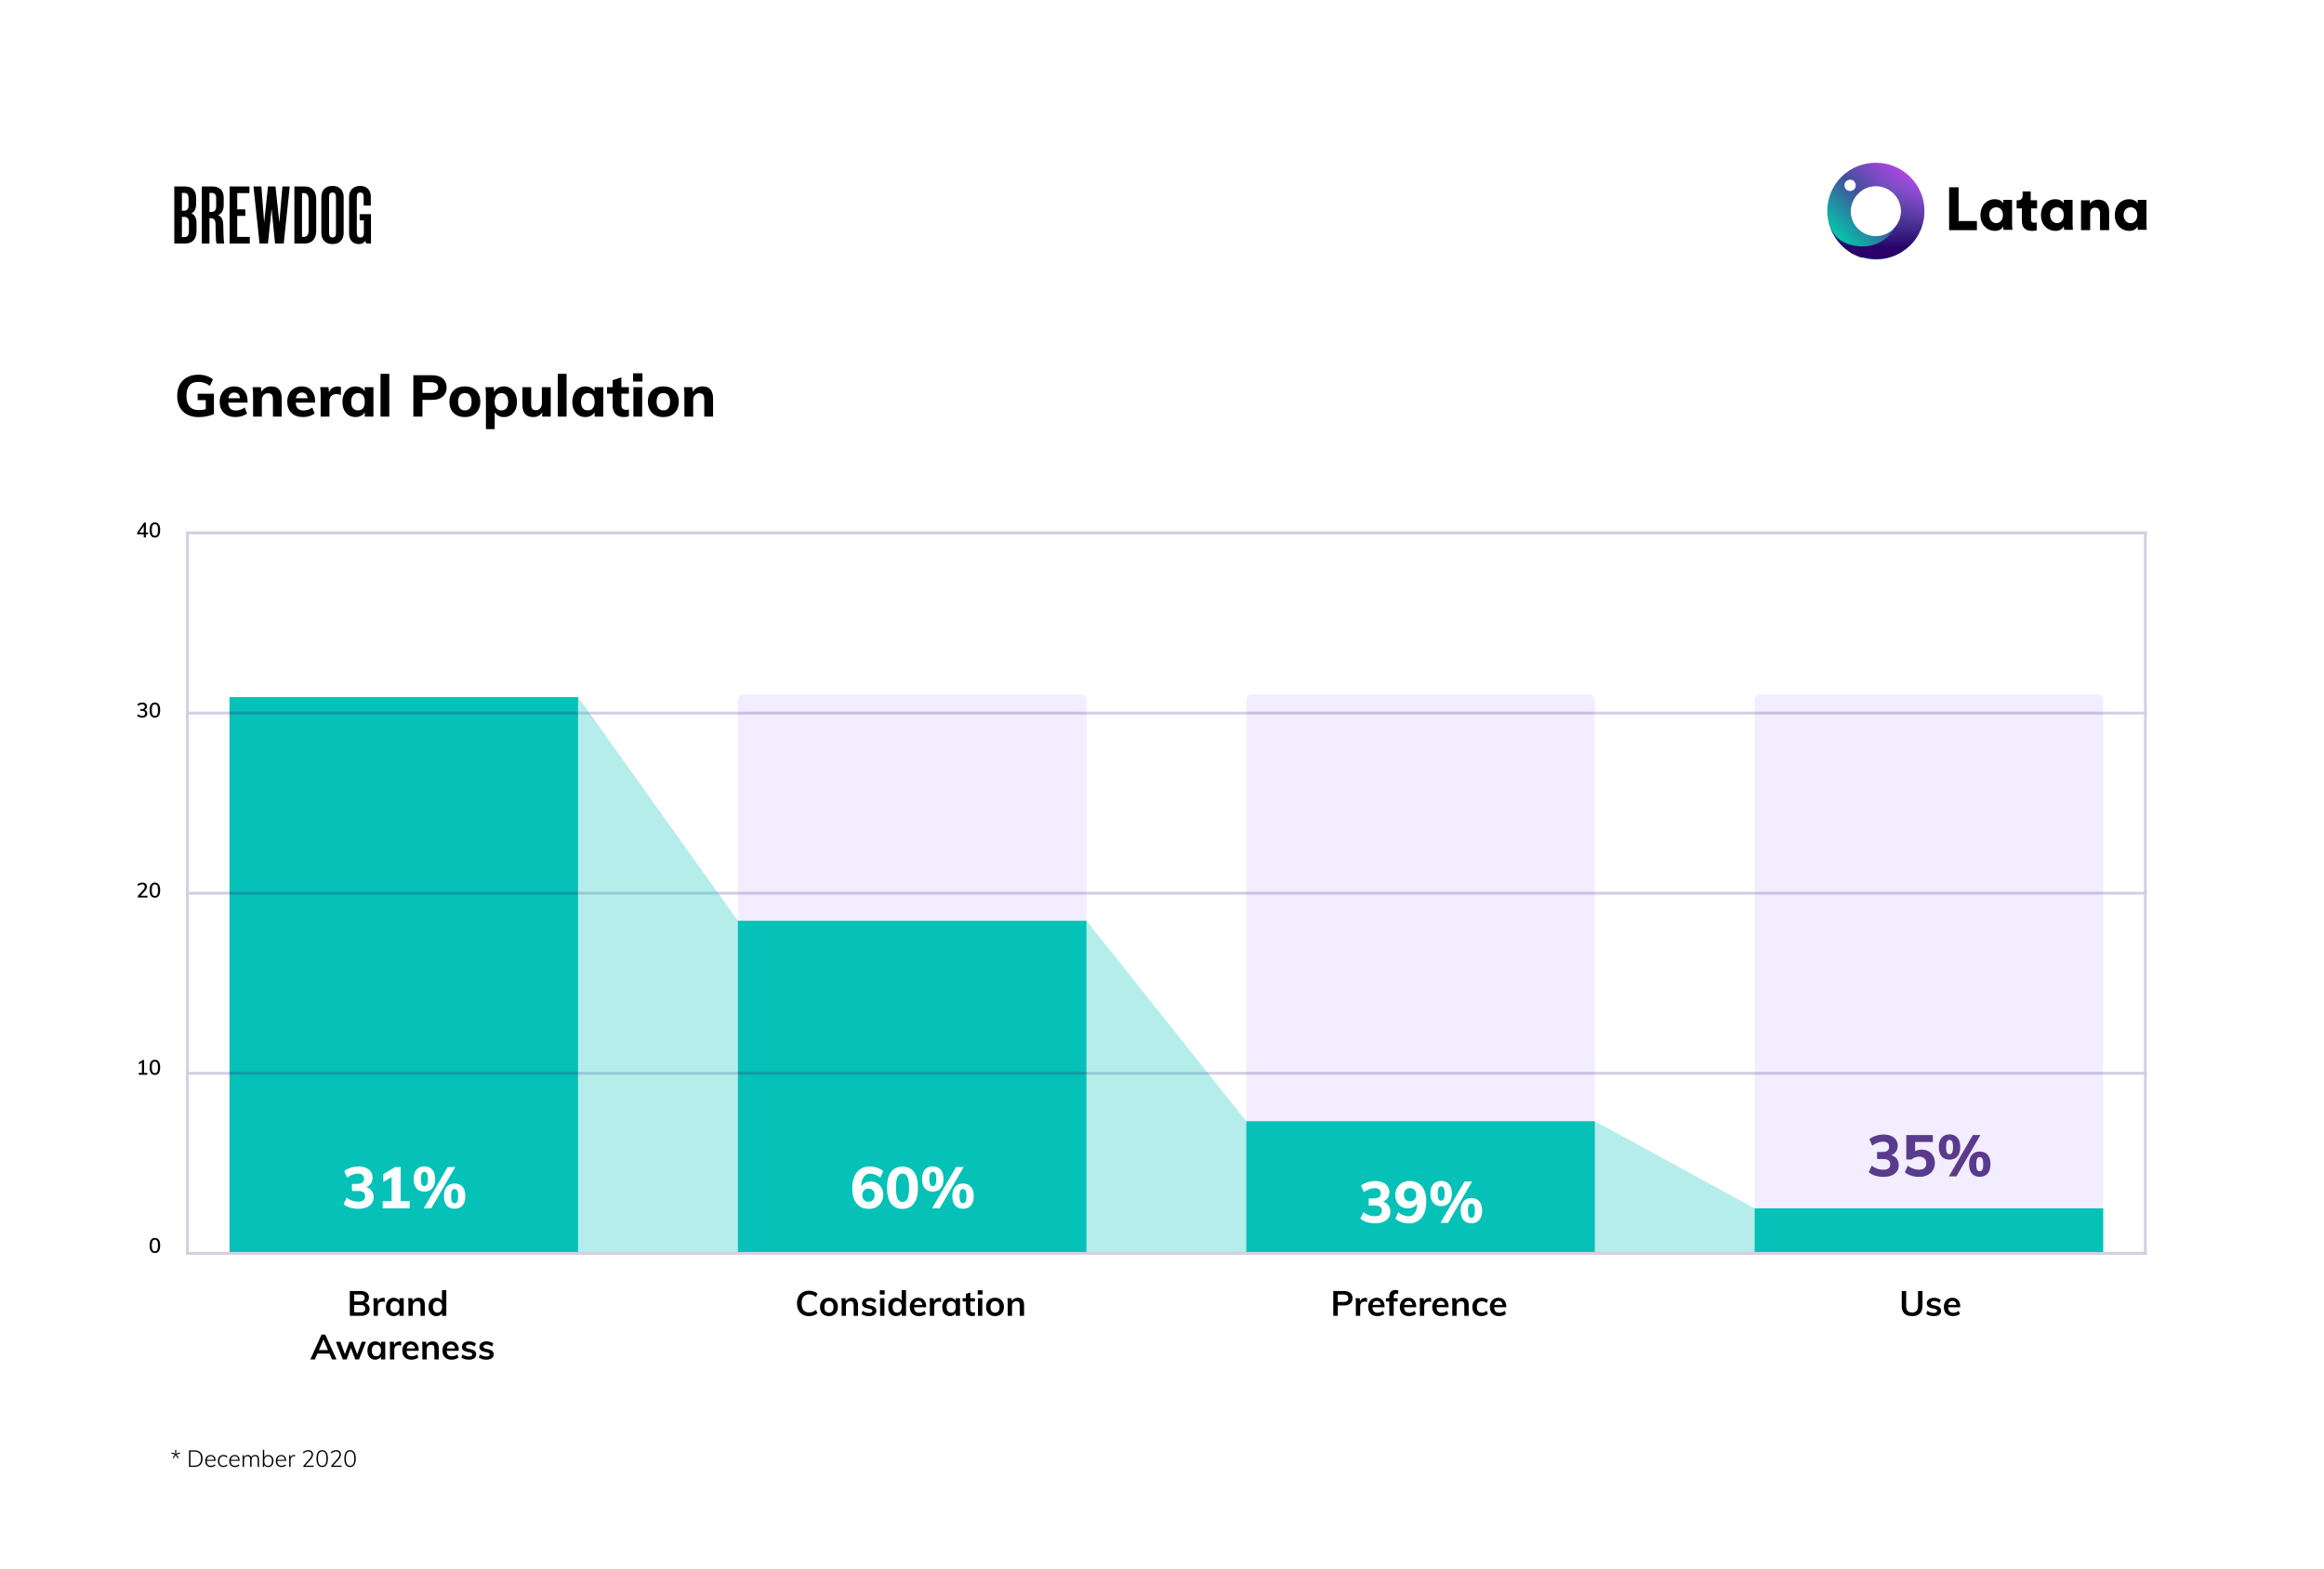 <svg width="800" height="540" viewBox="0 0 800 540" fill="none" xmlns="http://www.w3.org/2000/svg">
<rect width="800" height="540" fill="white"/>
<path d="M79 240H199V432H79V240Z" fill="#05C1B7"/>
<path opacity="0.3" d="M254 241C254 239.895 254.895 239 256 239H372C373.105 239 374 239.895 374 241V430.972H254V241Z" fill="#D4C5FF"/>
<path d="M254 317H374V431.6H254V317Z" fill="#05C1B7"/>
<path opacity="0.3" d="M429 241C429 239.895 429.895 239 431 239H547C548.105 239 549 239.895 549 241V432H429V241Z" fill="#D4C5FF"/>
<path d="M429 386H549V432H429V386Z" fill="#05C1B7"/>
<path opacity="0.3" d="M604 241C604 239.895 604.895 239 606 239H722C723.105 239 724 239.895 724 241V432H604V241Z" fill="#D4C5FF"/>
<path d="M604 416H724V432H604V416Z" fill="#05C1B7"/>
<path d="M53.318 431.387C52.727 431.387 52.276 431.165 51.966 430.722C51.657 430.279 51.502 429.633 51.502 428.784C51.502 427.936 51.657 427.29 51.966 426.847C52.276 426.403 52.727 426.182 53.318 426.182C53.909 426.182 54.359 426.403 54.669 426.847C54.979 427.285 55.134 427.929 55.134 428.777C55.134 429.63 54.979 430.279 54.669 430.722C54.359 431.165 53.909 431.387 53.318 431.387ZM53.318 430.793C53.685 430.793 53.954 430.631 54.126 430.307C54.302 429.978 54.39 429.468 54.39 428.777C54.39 428.086 54.304 427.581 54.133 427.261C53.961 426.942 53.69 426.782 53.318 426.782C52.951 426.782 52.679 426.944 52.503 427.269C52.331 427.588 52.245 428.091 52.245 428.777C52.245 429.468 52.331 429.978 52.503 430.307C52.679 430.631 52.951 430.793 53.318 430.793Z" fill="black"/>
<path d="M50.724 369.392V370H47.75V369.392H48.865V365.789L47.828 366.432V365.753L49.18 364.909H49.609V369.392H50.724ZM53.316 370.057C52.725 370.057 52.275 369.836 51.965 369.392C51.655 368.949 51.501 368.303 51.501 367.455C51.501 366.606 51.655 365.96 51.965 365.517C52.275 365.074 52.725 364.852 53.316 364.852C53.908 364.852 54.358 365.074 54.668 365.517C54.978 365.956 55.133 366.599 55.133 367.448C55.133 368.301 54.978 368.949 54.668 369.392C54.358 369.836 53.908 370.057 53.316 370.057ZM53.316 369.464C53.684 369.464 53.953 369.302 54.124 368.978C54.301 368.649 54.389 368.139 54.389 367.448C54.389 366.756 54.303 366.251 54.132 365.932C53.96 365.612 53.688 365.453 53.316 365.453C52.95 365.453 52.678 365.615 52.502 365.939C52.33 366.258 52.244 366.761 52.244 367.448C52.244 368.139 52.33 368.649 52.502 368.978C52.678 369.302 52.95 369.464 53.316 369.464Z" fill="black"/>
<path d="M50.781 308.392V309H47.442V308.449L49.194 306.526C49.418 306.278 49.58 306.054 49.68 305.854C49.785 305.649 49.837 305.447 49.837 305.246C49.837 304.989 49.764 304.794 49.616 304.66C49.468 304.522 49.254 304.453 48.972 304.453C48.5 304.453 48.029 304.639 47.557 305.01L47.292 304.467C47.492 304.281 47.747 304.133 48.057 304.024C48.367 303.909 48.679 303.852 48.994 303.852C49.48 303.852 49.864 303.974 50.145 304.217C50.431 304.46 50.574 304.789 50.574 305.204C50.574 305.499 50.51 305.78 50.381 306.047C50.252 306.309 50.038 306.602 49.737 306.927L48.379 308.392H50.781ZM53.316 309.057C52.725 309.057 52.275 308.836 51.965 308.392C51.655 307.949 51.501 307.303 51.501 306.455C51.501 305.606 51.655 304.96 51.965 304.517C52.275 304.074 52.725 303.852 53.316 303.852C53.908 303.852 54.358 304.074 54.668 304.517C54.978 304.956 55.133 305.599 55.133 306.448C55.133 307.301 54.978 307.949 54.668 308.392C54.358 308.836 53.908 309.057 53.316 309.057ZM53.316 308.464C53.684 308.464 53.953 308.302 54.124 307.978C54.301 307.649 54.389 307.139 54.389 306.448C54.389 305.756 54.303 305.251 54.132 304.932C53.96 304.612 53.688 304.453 53.316 304.453C52.95 304.453 52.678 304.615 52.502 304.939C52.33 305.258 52.244 305.761 52.244 306.448C52.244 307.139 52.33 307.649 52.502 307.978C52.678 308.302 52.95 308.464 53.316 308.464Z" fill="black"/>
<path d="M49.78 244.383C50.076 244.469 50.302 244.617 50.459 244.826C50.617 245.036 50.695 245.301 50.695 245.62C50.695 246.063 50.538 246.414 50.224 246.671C49.914 246.924 49.492 247.05 48.958 247.05C48.62 247.05 48.295 246.998 47.986 246.893C47.681 246.783 47.426 246.631 47.221 246.435L47.485 245.892C47.943 246.264 48.426 246.449 48.937 246.449C49.632 246.449 49.98 246.156 49.98 245.57C49.98 245.284 49.89 245.072 49.709 244.934C49.528 244.791 49.254 244.719 48.886 244.719H48.264V244.119H48.772C49.125 244.119 49.394 244.045 49.58 243.897C49.766 243.749 49.859 243.535 49.859 243.254C49.859 242.996 49.78 242.798 49.623 242.66C49.47 242.522 49.254 242.453 48.972 242.453C48.496 242.453 48.024 242.639 47.557 243.01L47.292 242.467C47.492 242.276 47.745 242.126 48.05 242.017C48.36 241.907 48.679 241.852 49.008 241.852C49.485 241.852 49.864 241.971 50.145 242.21C50.431 242.443 50.574 242.76 50.574 243.161C50.574 243.451 50.505 243.704 50.367 243.918C50.228 244.133 50.033 244.288 49.78 244.383ZM53.316 247.057C52.725 247.057 52.275 246.836 51.965 246.392C51.655 245.949 51.501 245.303 51.501 244.455C51.501 243.606 51.655 242.96 51.965 242.517C52.275 242.074 52.725 241.852 53.316 241.852C53.907 241.852 54.358 242.074 54.668 242.517C54.978 242.956 55.133 243.599 55.133 244.448C55.133 245.301 54.978 245.949 54.668 246.392C54.358 246.836 53.907 247.057 53.316 247.057ZM53.316 246.464C53.684 246.464 53.953 246.302 54.124 245.978C54.301 245.649 54.389 245.139 54.389 244.448C54.389 243.756 54.303 243.251 54.132 242.932C53.96 242.612 53.688 242.453 53.316 242.453C52.95 242.453 52.678 242.615 52.501 242.939C52.33 243.258 52.244 243.761 52.244 244.448C52.244 245.139 52.33 245.649 52.501 245.978C52.678 246.302 52.95 246.464 53.316 246.464Z" fill="black"/>
<path d="M50.967 183.942H50.216V185H49.487V183.942H47.206V183.391L49.623 179.909H50.216V183.348H50.967V183.942ZM49.487 183.348V181.103L47.928 183.348H49.487ZM53.316 185.057C52.725 185.057 52.275 184.836 51.965 184.392C51.655 183.949 51.501 183.303 51.501 182.455C51.501 181.606 51.655 180.96 51.965 180.517C52.275 180.074 52.725 179.852 53.316 179.852C53.907 179.852 54.358 180.074 54.668 180.517C54.978 180.956 55.133 181.599 55.133 182.448C55.133 183.301 54.978 183.949 54.668 184.392C54.358 184.836 53.907 185.057 53.316 185.057ZM53.316 184.464C53.684 184.464 53.953 184.302 54.124 183.978C54.301 183.649 54.389 183.139 54.389 182.448C54.389 181.756 54.303 181.251 54.132 180.932C53.96 180.612 53.688 180.453 53.316 180.453C52.95 180.453 52.678 180.615 52.501 180.939C52.33 181.258 52.244 181.761 52.244 182.448C52.244 183.139 52.33 183.649 52.501 183.978C52.678 184.302 52.95 184.464 53.316 184.464Z" fill="black"/>
<path d="M633.904 60.84C627.365 67.377 627.365 77.909 633.904 84.446C640.442 90.984 650.976 90.984 657.514 84.446C664.052 77.909 664.052 67.377 657.514 60.84C650.976 54.424 640.442 54.424 633.904 60.84ZM651.823 78.757C648.433 82.146 642.985 82.146 639.594 78.757C636.204 75.367 636.325 69.919 639.715 66.651C642.985 63.261 648.433 63.261 651.823 66.651C655.214 70.04 655.214 75.367 651.823 78.757Z" fill="url(#paint0_linear)"/>
<path d="M638.263 65.197C638.99 64.471 638.99 63.26 638.263 62.413C637.537 61.686 636.326 61.686 635.478 62.413C634.752 63.139 634.752 64.35 635.478 65.197C636.205 65.923 637.416 65.923 638.263 65.197Z" fill="white"/>
<path d="M662.478 72.827C662.478 74.522 662.236 76.217 661.631 77.79V77.912V78.033C661.025 79.727 660.178 81.301 659.088 82.754C658.604 83.359 658.241 83.843 657.635 84.328C653.155 88.807 646.98 90.138 641.29 88.565C641.047 88.686 640.926 88.686 640.805 88.686C639.594 88.323 638.626 87.838 637.657 87.354C637.657 87.354 637.657 87.354 637.536 87.354C636.325 86.507 635.115 85.659 633.904 84.449C631.966 82.512 630.635 80.212 629.908 77.79C629.908 77.669 629.908 77.669 629.787 77.548C629.666 76.943 629.424 76.459 629.424 75.975C629.424 75.733 629.303 75.49 629.303 75.248C630.392 82.27 635.478 84.812 641.411 84.812C645.89 84.812 650.007 82.391 652.187 78.396C655.335 75.006 655.214 69.801 651.944 66.532C650.128 64.716 647.828 63.99 645.527 63.99L645.89 56C650.128 56 654.366 57.695 657.635 60.842C659.815 63.021 661.267 65.685 661.994 68.348C662.236 69.922 662.478 71.374 662.478 72.827Z" fill="url(#paint1_linear)"/>
<path d="M670.953 79.243V64.474H674.222V76.096H680.518V79.243H670.953Z" fill="black"/>
<path d="M689.601 77.91C689.116 78.878 688.148 79.484 686.816 79.484C683.789 79.484 681.73 77.183 681.73 74.036C681.73 71.01 683.668 68.588 686.695 68.588C688.511 68.588 689.358 69.557 689.601 70.041V68.83H692.628V77.305C692.628 78.273 692.749 78.878 692.749 79.12H689.601C689.601 78.999 689.601 78.394 689.601 77.91ZM687.179 76.82C688.39 76.82 689.479 75.852 689.479 74.036C689.479 72.22 688.39 71.373 687.179 71.373C685.847 71.373 684.757 72.341 684.757 74.036C684.879 75.731 685.847 76.82 687.179 76.82Z" fill="black"/>
<path d="M699.165 68.953H701.224V71.737H699.165V75.611C699.165 76.458 699.65 76.7 700.255 76.7C700.618 76.7 700.86 76.579 701.103 76.579V79.243C700.982 79.364 700.497 79.485 699.408 79.485C697.228 79.485 696.017 78.274 696.017 76.216V71.737H694.201V68.953H694.685C695.775 68.953 696.26 68.226 696.26 67.258V65.926H699.044V68.953H699.165Z" fill="black"/>
<path d="M710.425 77.91C709.94 78.878 708.972 79.484 707.64 79.484C704.613 79.484 702.555 77.183 702.555 74.036C702.555 71.01 704.492 68.588 707.519 68.588C709.335 68.588 710.183 69.557 710.425 70.041V68.83H713.452V77.305C713.452 78.273 713.573 78.878 713.573 79.12H710.546C710.546 78.999 710.425 78.394 710.425 77.91ZM708.124 76.82C709.335 76.82 710.425 75.852 710.425 74.036C710.425 72.22 709.335 71.373 708.124 71.373C706.792 71.373 705.703 72.341 705.703 74.036C705.703 75.731 706.792 76.82 708.124 76.82Z" fill="black"/>
<path d="M719.505 79.243H716.357V68.953H719.384V70.164C719.99 69.195 721.201 68.711 722.29 68.711C724.833 68.711 726.044 70.527 726.044 72.827V79.243H722.896V73.311C722.896 72.343 722.411 71.496 721.201 71.496C720.111 71.496 719.505 72.222 719.505 73.311V79.243Z" fill="black"/>
<path d="M735.851 77.91C735.366 78.878 734.398 79.484 733.066 79.484C730.039 79.484 727.98 77.183 727.98 74.036C727.98 71.01 729.918 68.588 732.945 68.588C734.761 68.588 735.608 69.557 735.851 70.041V68.83H738.878V77.305C738.878 78.273 738.999 78.878 738.999 79.12H735.972C735.851 78.999 735.851 78.394 735.851 77.91ZM733.429 76.82C734.64 76.82 735.729 75.852 735.729 74.036C735.729 72.22 734.64 71.373 733.429 71.373C732.097 71.373 731.007 72.341 731.007 74.036C731.007 75.731 732.097 76.82 733.429 76.82Z" fill="black"/>
<rect opacity="0.2" x="64" y="307" width="675" height="1" fill="#340D70"/>
<rect opacity="0.2" x="64" y="245" width="675" height="1" fill="#340D70"/>
<rect opacity="0.2" x="64" y="183" width="675" height="1" fill="#340D70"/>
<rect opacity="0.2" x="64" y="183" width="675" height="1" fill="#340D70"/>
<rect opacity="0.2" x="64" y="369" width="675" height="1" fill="#340D70"/>
<rect opacity="0.2" x="64" y="431" width="675" height="1" fill="#340D70"/>
<path d="M125.678 448.584C126.174 448.728 126.554 448.98 126.818 449.34C127.09 449.7 127.226 450.144 127.226 450.672C127.226 451.4 126.966 451.972 126.446 452.388C125.934 452.796 125.218 453 124.298 453H120.422V444.456H124.178C125.058 444.456 125.75 444.656 126.254 445.056C126.758 445.448 127.01 445.992 127.01 446.688C127.01 447.136 126.89 447.528 126.65 447.864C126.418 448.192 126.094 448.432 125.678 448.584ZM121.934 448.056H123.926C124.998 448.056 125.534 447.656 125.534 446.856C125.534 446.456 125.402 446.156 125.138 445.956C124.874 445.756 124.47 445.656 123.926 445.656H121.934V448.056ZM124.13 451.8C124.69 451.8 125.098 451.7 125.354 451.5C125.618 451.3 125.75 450.984 125.75 450.552C125.75 450.112 125.618 449.788 125.354 449.58C125.098 449.372 124.69 449.268 124.13 449.268H121.934V451.8H124.13ZM131.863 446.796C132.095 446.796 132.295 446.828 132.463 446.892L132.451 448.26C132.195 448.156 131.931 448.104 131.659 448.104C131.147 448.104 130.755 448.252 130.483 448.548C130.219 448.844 130.087 449.236 130.087 449.724V453H128.599V448.656C128.599 448.016 128.567 447.444 128.503 446.94H129.907L130.027 448.008C130.179 447.616 130.419 447.316 130.747 447.108C131.075 446.9 131.447 446.796 131.863 446.796ZM138.977 446.94V453H137.501V452.028C137.317 452.364 137.053 452.628 136.709 452.82C136.365 453.004 135.973 453.096 135.533 453.096C135.005 453.096 134.537 452.968 134.129 452.712C133.721 452.456 133.405 452.092 133.181 451.62C132.957 451.148 132.845 450.6 132.845 449.976C132.845 449.352 132.957 448.8 133.181 448.32C133.413 447.832 133.733 447.456 134.141 447.192C134.549 446.92 135.013 446.784 135.533 446.784C135.973 446.784 136.365 446.88 136.709 447.072C137.053 447.256 137.317 447.516 137.501 447.852V446.94H138.977ZM135.941 451.92C136.437 451.92 136.821 451.748 137.093 451.404C137.365 451.06 137.501 450.576 137.501 449.952C137.501 449.312 137.365 448.82 137.093 448.476C136.821 448.132 136.433 447.96 135.929 447.96C135.433 447.96 135.045 448.14 134.765 448.5C134.493 448.852 134.357 449.344 134.357 449.976C134.357 450.6 134.493 451.08 134.765 451.416C135.045 451.752 135.437 451.92 135.941 451.92ZM144.078 446.784C145.526 446.784 146.25 447.616 146.25 449.28V453H144.75V449.352C144.75 448.872 144.658 448.524 144.474 448.308C144.29 448.084 144.006 447.972 143.622 447.972C143.166 447.972 142.798 448.12 142.518 448.416C142.238 448.704 142.098 449.088 142.098 449.568V453H140.61V448.656C140.61 448.016 140.578 447.444 140.514 446.94H141.918L142.026 447.936C142.234 447.568 142.514 447.284 142.866 447.084C143.226 446.884 143.63 446.784 144.078 446.784ZM153.637 444.168V453H152.161V452.028C151.977 452.364 151.713 452.628 151.369 452.82C151.025 453.004 150.633 453.096 150.193 453.096C149.673 453.096 149.209 452.964 148.801 452.7C148.393 452.436 148.073 452.064 147.841 451.584C147.617 451.096 147.505 450.54 147.505 449.916C147.505 449.292 147.617 448.744 147.841 448.272C148.065 447.8 148.381 447.436 148.789 447.18C149.197 446.916 149.665 446.784 150.193 446.784C150.625 446.784 151.009 446.876 151.345 447.06C151.689 447.236 151.953 447.488 152.137 447.816V444.168H153.637ZM150.589 451.92C151.085 451.92 151.469 451.748 151.741 451.404C152.021 451.06 152.161 450.572 152.161 449.94C152.161 449.308 152.025 448.82 151.753 448.476C151.481 448.132 151.097 447.96 150.601 447.96C150.097 447.96 149.705 448.132 149.425 448.476C149.153 448.812 149.017 449.292 149.017 449.916C149.017 450.548 149.153 451.04 149.425 451.392C149.705 451.744 150.093 451.92 150.589 451.92ZM113.436 465.996H109.26L108.396 468H106.836L110.7 459.456H111.96L115.836 468H114.288L113.436 465.996ZM112.92 464.796L111.348 461.136L109.776 464.796H112.92ZM125.971 461.94L123.595 468H122.287L120.787 464.028L119.323 468H118.003L115.627 461.94H117.163L118.723 466.212L120.295 461.94H121.375L122.947 466.248L124.507 461.94H125.971ZM132.608 461.94V468H131.132V467.028C130.948 467.364 130.684 467.628 130.34 467.82C129.996 468.004 129.604 468.096 129.164 468.096C128.636 468.096 128.168 467.968 127.76 467.712C127.352 467.456 127.036 467.092 126.812 466.62C126.588 466.148 126.476 465.6 126.476 464.976C126.476 464.352 126.588 463.8 126.812 463.32C127.044 462.832 127.364 462.456 127.772 462.192C128.18 461.92 128.644 461.784 129.164 461.784C129.604 461.784 129.996 461.88 130.34 462.072C130.684 462.256 130.948 462.516 131.132 462.852V461.94H132.608ZM129.572 466.92C130.068 466.92 130.452 466.748 130.724 466.404C130.996 466.06 131.132 465.576 131.132 464.952C131.132 464.312 130.996 463.82 130.724 463.476C130.452 463.132 130.064 462.96 129.56 462.96C129.064 462.96 128.676 463.14 128.396 463.5C128.124 463.852 127.988 464.344 127.988 464.976C127.988 465.6 128.124 466.08 128.396 466.416C128.676 466.752 129.068 466.92 129.572 466.92ZM137.505 461.796C137.737 461.796 137.937 461.828 138.105 461.892L138.093 463.26C137.837 463.156 137.573 463.104 137.301 463.104C136.789 463.104 136.397 463.252 136.125 463.548C135.861 463.844 135.729 464.236 135.729 464.724V468H134.241V463.656C134.241 463.016 134.209 462.444 134.145 461.94H135.549L135.669 463.008C135.821 462.616 136.061 462.316 136.389 462.108C136.717 461.9 137.089 461.796 137.505 461.796ZM144.127 465.048H139.951C139.983 465.696 140.143 466.176 140.431 466.488C140.727 466.792 141.163 466.944 141.739 466.944C142.403 466.944 143.019 466.728 143.587 466.296L144.019 467.328C143.731 467.56 143.375 467.748 142.951 467.892C142.535 468.028 142.111 468.096 141.679 468.096C140.687 468.096 139.907 467.816 139.339 467.256C138.771 466.696 138.487 465.928 138.487 464.952C138.487 464.336 138.611 463.788 138.859 463.308C139.107 462.828 139.455 462.456 139.903 462.192C140.351 461.92 140.859 461.784 141.427 461.784C142.259 461.784 142.915 462.056 143.395 462.6C143.883 463.136 144.127 463.876 144.127 464.82V465.048ZM141.463 462.864C141.063 462.864 140.735 462.984 140.479 463.224C140.231 463.456 140.071 463.796 139.999 464.244H142.819C142.771 463.788 142.631 463.444 142.399 463.212C142.175 462.98 141.863 462.864 141.463 462.864ZM148.866 461.784C150.314 461.784 151.038 462.616 151.038 464.28V468H149.538V464.352C149.538 463.872 149.446 463.524 149.262 463.308C149.078 463.084 148.794 462.972 148.41 462.972C147.954 462.972 147.586 463.12 147.306 463.416C147.026 463.704 146.886 464.088 146.886 464.568V468H145.398V463.656C145.398 463.016 145.366 462.444 145.302 461.94H146.706L146.814 462.936C147.022 462.568 147.302 462.284 147.654 462.084C148.014 461.884 148.418 461.784 148.866 461.784ZM157.932 465.048H153.756C153.788 465.696 153.948 466.176 154.236 466.488C154.532 466.792 154.968 466.944 155.544 466.944C156.208 466.944 156.824 466.728 157.392 466.296L157.824 467.328C157.536 467.56 157.18 467.748 156.756 467.892C156.34 468.028 155.916 468.096 155.484 468.096C154.492 468.096 153.712 467.816 153.144 467.256C152.576 466.696 152.292 465.928 152.292 464.952C152.292 464.336 152.416 463.788 152.664 463.308C152.912 462.828 153.26 462.456 153.708 462.192C154.156 461.92 154.664 461.784 155.232 461.784C156.064 461.784 156.72 462.056 157.2 462.6C157.688 463.136 157.932 463.876 157.932 464.82V465.048ZM155.268 462.864C154.868 462.864 154.54 462.984 154.284 463.224C154.036 463.456 153.876 463.796 153.804 464.244H156.624C156.576 463.788 156.436 463.444 156.204 463.212C155.98 462.98 155.668 462.864 155.268 462.864ZM161.422 468.096C160.326 468.096 159.454 467.84 158.806 467.328L159.226 466.272C159.874 466.752 160.614 466.992 161.446 466.992C161.806 466.992 162.082 466.932 162.274 466.812C162.474 466.692 162.574 466.524 162.574 466.308C162.574 466.124 162.506 465.98 162.37 465.876C162.234 465.764 162.002 465.668 161.674 465.588L160.666 465.36C159.562 465.12 159.01 464.556 159.01 463.668C159.01 463.3 159.114 462.976 159.322 462.696C159.53 462.408 159.822 462.184 160.198 462.024C160.574 461.864 161.01 461.784 161.506 461.784C161.938 461.784 162.354 461.852 162.754 461.988C163.154 462.116 163.506 462.304 163.81 462.552L163.366 463.572C162.758 463.124 162.134 462.9 161.494 462.9C161.15 462.9 160.882 462.964 160.69 463.092C160.498 463.22 160.402 463.396 160.402 463.62C160.402 463.796 160.458 463.936 160.57 464.04C160.69 464.144 160.89 464.232 161.17 464.304L162.202 464.532C162.802 464.668 163.238 464.88 163.51 465.168C163.79 465.448 163.93 465.816 163.93 466.272C163.93 466.832 163.706 467.276 163.258 467.604C162.81 467.932 162.198 468.096 161.422 468.096ZM167.434 468.096C166.338 468.096 165.466 467.84 164.818 467.328L165.238 466.272C165.886 466.752 166.626 466.992 167.458 466.992C167.818 466.992 168.094 466.932 168.286 466.812C168.486 466.692 168.586 466.524 168.586 466.308C168.586 466.124 168.518 465.98 168.382 465.876C168.246 465.764 168.014 465.668 167.686 465.588L166.678 465.36C165.574 465.12 165.022 464.556 165.022 463.668C165.022 463.3 165.126 462.976 165.334 462.696C165.542 462.408 165.834 462.184 166.21 462.024C166.586 461.864 167.022 461.784 167.518 461.784C167.95 461.784 168.366 461.852 168.766 461.988C169.166 462.116 169.518 462.304 169.822 462.552L169.378 463.572C168.77 463.124 168.146 462.9 167.506 462.9C167.162 462.9 166.894 462.964 166.702 463.092C166.51 463.22 166.414 463.396 166.414 463.62C166.414 463.796 166.47 463.936 166.582 464.04C166.702 464.144 166.902 464.232 167.182 464.304L168.214 464.532C168.814 464.668 169.25 464.88 169.522 465.168C169.802 465.448 169.942 465.816 169.942 466.272C169.942 466.832 169.718 467.276 169.27 467.604C168.822 467.932 168.21 468.096 167.434 468.096Z" fill="black"/>
<path d="M278.503 453.108C277.663 453.108 276.927 452.928 276.295 452.568C275.671 452.208 275.191 451.7 274.855 451.044C274.519 450.38 274.351 449.604 274.351 448.716C274.351 447.836 274.519 447.068 274.855 446.412C275.191 445.748 275.671 445.24 276.295 444.888C276.927 444.528 277.663 444.348 278.503 444.348C279.079 444.348 279.619 444.44 280.123 444.624C280.635 444.8 281.059 445.048 281.395 445.368L280.891 446.496C280.507 446.184 280.123 445.96 279.739 445.824C279.363 445.68 278.959 445.608 278.527 445.608C277.703 445.608 277.063 445.876 276.607 446.412C276.159 446.948 275.935 447.716 275.935 448.716C275.935 449.724 276.159 450.5 276.607 451.044C277.055 451.58 277.695 451.848 278.527 451.848C278.959 451.848 279.363 451.78 279.739 451.644C280.123 451.5 280.507 451.272 280.891 450.96L281.395 452.088C281.059 452.408 280.635 452.66 280.123 452.844C279.619 453.02 279.079 453.108 278.503 453.108ZM285.365 453.096C284.749 453.096 284.205 452.968 283.733 452.712C283.269 452.456 282.909 452.092 282.653 451.62C282.405 451.14 282.281 450.58 282.281 449.94C282.281 449.3 282.405 448.744 282.653 448.272C282.909 447.792 283.269 447.424 283.733 447.168C284.205 446.912 284.749 446.784 285.365 446.784C285.973 446.784 286.509 446.912 286.973 447.168C287.437 447.424 287.793 447.792 288.041 448.272C288.297 448.744 288.425 449.3 288.425 449.94C288.425 450.58 288.297 451.14 288.041 451.62C287.793 452.092 287.437 452.456 286.973 452.712C286.509 452.968 285.973 453.096 285.365 453.096ZM285.353 451.92C285.865 451.92 286.253 451.756 286.517 451.428C286.789 451.092 286.925 450.596 286.925 449.94C286.925 449.292 286.789 448.8 286.517 448.464C286.245 448.12 285.861 447.948 285.365 447.948C284.861 447.948 284.473 448.12 284.201 448.464C283.929 448.8 283.793 449.292 283.793 449.94C283.793 450.596 283.925 451.092 284.189 451.428C284.461 451.756 284.849 451.92 285.353 451.92ZM293.186 446.784C294.634 446.784 295.358 447.616 295.358 449.28V453H293.858V449.352C293.858 448.872 293.766 448.524 293.582 448.308C293.398 448.084 293.114 447.972 292.73 447.972C292.274 447.972 291.906 448.12 291.626 448.416C291.346 448.704 291.206 449.088 291.206 449.568V453H289.718V448.656C289.718 448.016 289.686 447.444 289.622 446.94H291.026L291.134 447.936C291.342 447.568 291.622 447.284 291.974 447.084C292.334 446.884 292.738 446.784 293.186 446.784ZM299.169 453.096C298.073 453.096 297.201 452.84 296.553 452.328L296.973 451.272C297.621 451.752 298.361 451.992 299.193 451.992C299.553 451.992 299.829 451.932 300.021 451.812C300.221 451.692 300.321 451.524 300.321 451.308C300.321 451.124 300.253 450.98 300.117 450.876C299.981 450.764 299.749 450.668 299.421 450.588L298.413 450.36C297.309 450.12 296.757 449.556 296.757 448.668C296.757 448.3 296.861 447.976 297.069 447.696C297.277 447.408 297.569 447.184 297.945 447.024C298.321 446.864 298.757 446.784 299.253 446.784C299.685 446.784 300.101 446.852 300.501 446.988C300.901 447.116 301.253 447.304 301.557 447.552L301.113 448.572C300.505 448.124 299.881 447.9 299.241 447.9C298.897 447.9 298.629 447.964 298.437 448.092C298.245 448.22 298.149 448.396 298.149 448.62C298.149 448.796 298.205 448.936 298.317 449.04C298.437 449.144 298.637 449.232 298.917 449.304L299.949 449.532C300.549 449.668 300.985 449.88 301.257 450.168C301.537 450.448 301.677 450.816 301.677 451.272C301.677 451.832 301.453 452.276 301.005 452.604C300.557 452.932 299.945 453.096 299.169 453.096ZM302.961 446.94H304.449V453H302.961V446.94ZM304.533 444.192V445.668H302.865V444.192H304.533ZM311.885 444.168V453H310.409V452.028C310.225 452.364 309.961 452.628 309.617 452.82C309.273 453.004 308.881 453.096 308.441 453.096C307.921 453.096 307.457 452.964 307.049 452.7C306.641 452.436 306.321 452.064 306.089 451.584C305.865 451.096 305.753 450.54 305.753 449.916C305.753 449.292 305.865 448.744 306.089 448.272C306.313 447.8 306.629 447.436 307.037 447.18C307.445 446.916 307.913 446.784 308.441 446.784C308.873 446.784 309.257 446.876 309.593 447.06C309.937 447.236 310.201 447.488 310.385 447.816V444.168H311.885ZM308.837 451.92C309.333 451.92 309.717 451.748 309.989 451.404C310.269 451.06 310.409 450.572 310.409 449.94C310.409 449.308 310.273 448.82 310.001 448.476C309.729 448.132 309.345 447.96 308.849 447.96C308.345 447.96 307.953 448.132 307.673 448.476C307.401 448.812 307.265 449.292 307.265 449.916C307.265 450.548 307.401 451.04 307.673 451.392C307.953 451.744 308.341 451.92 308.837 451.92ZM318.823 450.048H314.647C314.679 450.696 314.839 451.176 315.127 451.488C315.423 451.792 315.859 451.944 316.435 451.944C317.099 451.944 317.715 451.728 318.283 451.296L318.715 452.328C318.427 452.56 318.071 452.748 317.647 452.892C317.231 453.028 316.807 453.096 316.375 453.096C315.383 453.096 314.603 452.816 314.035 452.256C313.467 451.696 313.183 450.928 313.183 449.952C313.183 449.336 313.307 448.788 313.555 448.308C313.803 447.828 314.151 447.456 314.599 447.192C315.047 446.92 315.555 446.784 316.123 446.784C316.955 446.784 317.611 447.056 318.091 447.6C318.579 448.136 318.823 448.876 318.823 449.82V450.048ZM316.159 447.864C315.759 447.864 315.431 447.984 315.175 448.224C314.927 448.456 314.767 448.796 314.695 449.244H317.515C317.467 448.788 317.327 448.444 317.095 448.212C316.871 447.98 316.559 447.864 316.159 447.864ZM323.357 446.796C323.589 446.796 323.789 446.828 323.957 446.892L323.945 448.26C323.689 448.156 323.425 448.104 323.153 448.104C322.641 448.104 322.249 448.252 321.977 448.548C321.713 448.844 321.581 449.236 321.581 449.724V453H320.093V448.656C320.093 448.016 320.061 447.444 319.997 446.94H321.401L321.521 448.008C321.673 447.616 321.913 447.316 322.241 447.108C322.569 446.9 322.941 446.796 323.357 446.796ZM330.471 446.94V453H328.995V452.028C328.811 452.364 328.547 452.628 328.203 452.82C327.859 453.004 327.467 453.096 327.027 453.096C326.499 453.096 326.031 452.968 325.623 452.712C325.215 452.456 324.899 452.092 324.675 451.62C324.451 451.148 324.339 450.6 324.339 449.976C324.339 449.352 324.451 448.8 324.675 448.32C324.907 447.832 325.227 447.456 325.635 447.192C326.043 446.92 326.507 446.784 327.027 446.784C327.467 446.784 327.859 446.88 328.203 447.072C328.547 447.256 328.811 447.516 328.995 447.852V446.94H330.471ZM327.435 451.92C327.931 451.92 328.315 451.748 328.587 451.404C328.859 451.06 328.995 450.576 328.995 449.952C328.995 449.312 328.859 448.82 328.587 448.476C328.315 448.132 327.927 447.96 327.423 447.96C326.927 447.96 326.539 448.14 326.259 448.5C325.987 448.852 325.851 449.344 325.851 449.976C325.851 450.6 325.987 451.08 326.259 451.416C326.539 451.752 326.931 451.92 327.435 451.92ZM334.013 448.068V450.78C334.013 451.492 334.345 451.848 335.009 451.848C335.193 451.848 335.393 451.816 335.609 451.752V452.94C335.345 453.036 335.025 453.084 334.649 453.084C333.961 453.084 333.433 452.892 333.065 452.508C332.697 452.124 332.513 451.572 332.513 450.852V448.068H331.349V446.94H332.513V445.464L334.013 444.96V446.94H335.621V448.068H334.013ZM336.652 446.94H338.14V453H336.652V446.94ZM338.224 444.192V445.668H336.556V444.192H338.224ZM342.529 453.096C341.913 453.096 341.369 452.968 340.897 452.712C340.433 452.456 340.073 452.092 339.817 451.62C339.569 451.14 339.445 450.58 339.445 449.94C339.445 449.3 339.569 448.744 339.817 448.272C340.073 447.792 340.433 447.424 340.897 447.168C341.369 446.912 341.913 446.784 342.529 446.784C343.137 446.784 343.673 446.912 344.137 447.168C344.601 447.424 344.957 447.792 345.205 448.272C345.461 448.744 345.589 449.3 345.589 449.94C345.589 450.58 345.461 451.14 345.205 451.62C344.957 452.092 344.601 452.456 344.137 452.712C343.673 452.968 343.137 453.096 342.529 453.096ZM342.517 451.92C343.029 451.92 343.417 451.756 343.681 451.428C343.953 451.092 344.089 450.596 344.089 449.94C344.089 449.292 343.953 448.8 343.681 448.464C343.409 448.12 343.025 447.948 342.529 447.948C342.025 447.948 341.637 448.12 341.365 448.464C341.093 448.8 340.957 449.292 340.957 449.94C340.957 450.596 341.089 451.092 341.353 451.428C341.625 451.756 342.013 451.92 342.517 451.92ZM350.35 446.784C351.798 446.784 352.522 447.616 352.522 449.28V453H351.022V449.352C351.022 448.872 350.93 448.524 350.746 448.308C350.562 448.084 350.278 447.972 349.894 447.972C349.438 447.972 349.07 448.12 348.79 448.416C348.51 448.704 348.37 449.088 348.37 449.568V453H346.882V448.656C346.882 448.016 346.85 447.444 346.786 446.94H348.19L348.298 447.936C348.506 447.568 348.786 447.284 349.138 447.084C349.498 446.884 349.902 446.784 350.35 446.784Z" fill="black"/>
<path d="M458.967 444.456H462.675C463.595 444.456 464.311 444.68 464.823 445.128C465.335 445.568 465.591 446.172 465.591 446.94C465.591 447.708 465.331 448.316 464.811 448.764C464.299 449.212 463.587 449.436 462.675 449.436H460.515V453H458.967V444.456ZM462.495 448.236C463.031 448.236 463.435 448.128 463.707 447.912C463.987 447.688 464.127 447.368 464.127 446.952C464.127 446.528 463.991 446.208 463.719 445.992C463.447 445.768 463.039 445.656 462.495 445.656H460.515V448.236H462.495ZM469.998 446.796C470.23 446.796 470.43 446.828 470.598 446.892L470.586 448.26C470.33 448.156 470.066 448.104 469.794 448.104C469.282 448.104 468.89 448.252 468.618 448.548C468.354 448.844 468.222 449.236 468.222 449.724V453H466.734V448.656C466.734 448.016 466.702 447.444 466.638 446.94H468.042L468.162 448.008C468.314 447.616 468.554 447.316 468.882 447.108C469.21 446.9 469.582 446.796 469.998 446.796ZM476.62 450.048H472.444C472.476 450.696 472.636 451.176 472.924 451.488C473.22 451.792 473.656 451.944 474.232 451.944C474.896 451.944 475.512 451.728 476.08 451.296L476.512 452.328C476.224 452.56 475.868 452.748 475.444 452.892C475.028 453.028 474.604 453.096 474.172 453.096C473.18 453.096 472.4 452.816 471.832 452.256C471.264 451.696 470.98 450.928 470.98 449.952C470.98 449.336 471.104 448.788 471.352 448.308C471.6 447.828 471.948 447.456 472.396 447.192C472.844 446.92 473.352 446.784 473.92 446.784C474.752 446.784 475.408 447.056 475.888 447.6C476.376 448.136 476.62 448.876 476.62 449.82V450.048ZM473.956 447.864C473.556 447.864 473.228 447.984 472.972 448.224C472.724 448.456 472.564 448.796 472.492 449.244H475.312C475.264 448.788 475.124 448.444 474.892 448.212C474.668 447.98 474.356 447.864 473.956 447.864ZM480.723 445.356C480.075 445.356 479.751 445.712 479.751 446.424V446.94H481.107V448.068H479.751V453H478.251V448.068H477.099V446.94H478.251V446.352C478.251 445.632 478.431 445.08 478.791 444.696C479.159 444.304 479.683 444.108 480.363 444.108C480.739 444.108 481.055 444.156 481.311 444.252V445.44C481.087 445.384 480.891 445.356 480.723 445.356ZM487.507 450.048H483.331C483.363 450.696 483.523 451.176 483.811 451.488C484.107 451.792 484.543 451.944 485.119 451.944C485.783 451.944 486.399 451.728 486.967 451.296L487.399 452.328C487.111 452.56 486.755 452.748 486.331 452.892C485.915 453.028 485.491 453.096 485.059 453.096C484.067 453.096 483.287 452.816 482.719 452.256C482.151 451.696 481.867 450.928 481.867 449.952C481.867 449.336 481.991 448.788 482.239 448.308C482.487 447.828 482.835 447.456 483.283 447.192C483.731 446.92 484.239 446.784 484.807 446.784C485.639 446.784 486.295 447.056 486.775 447.6C487.263 448.136 487.507 448.876 487.507 449.82V450.048ZM484.843 447.864C484.443 447.864 484.115 447.984 483.859 448.224C483.611 448.456 483.451 448.796 483.379 449.244H486.199C486.151 448.788 486.011 448.444 485.779 448.212C485.555 447.98 485.243 447.864 484.843 447.864ZM492.041 446.796C492.273 446.796 492.473 446.828 492.641 446.892L492.629 448.26C492.373 448.156 492.109 448.104 491.837 448.104C491.325 448.104 490.933 448.252 490.661 448.548C490.397 448.844 490.265 449.236 490.265 449.724V453H488.777V448.656C488.777 448.016 488.745 447.444 488.681 446.94H490.085L490.205 448.008C490.357 447.616 490.597 447.316 490.925 447.108C491.253 446.9 491.625 446.796 492.041 446.796ZM498.663 450.048H494.487C494.519 450.696 494.679 451.176 494.967 451.488C495.263 451.792 495.699 451.944 496.275 451.944C496.939 451.944 497.555 451.728 498.123 451.296L498.555 452.328C498.267 452.56 497.911 452.748 497.487 452.892C497.071 453.028 496.647 453.096 496.215 453.096C495.223 453.096 494.443 452.816 493.875 452.256C493.307 451.696 493.023 450.928 493.023 449.952C493.023 449.336 493.147 448.788 493.395 448.308C493.643 447.828 493.991 447.456 494.439 447.192C494.887 446.92 495.395 446.784 495.963 446.784C496.795 446.784 497.451 447.056 497.931 447.6C498.419 448.136 498.663 448.876 498.663 449.82V450.048ZM495.999 447.864C495.599 447.864 495.271 447.984 495.015 448.224C494.767 448.456 494.607 448.796 494.535 449.244H497.355C497.307 448.788 497.167 448.444 496.935 448.212C496.711 447.98 496.399 447.864 495.999 447.864ZM503.401 446.784C504.849 446.784 505.573 447.616 505.573 449.28V453H504.073V449.352C504.073 448.872 503.981 448.524 503.797 448.308C503.613 448.084 503.329 447.972 502.945 447.972C502.489 447.972 502.121 448.12 501.841 448.416C501.561 448.704 501.421 449.088 501.421 449.568V453H499.933V448.656C499.933 448.016 499.901 447.444 499.837 446.94H501.241L501.349 447.936C501.557 447.568 501.837 447.284 502.189 447.084C502.549 446.884 502.953 446.784 503.401 446.784ZM509.912 453.096C509.28 453.096 508.732 452.968 508.268 452.712C507.804 452.456 507.448 452.096 507.2 451.632C506.952 451.16 506.828 450.608 506.828 449.976C506.828 449.344 506.956 448.788 507.212 448.308C507.476 447.828 507.844 447.456 508.316 447.192C508.796 446.92 509.348 446.784 509.972 446.784C510.404 446.784 510.82 446.852 511.22 446.988C511.628 447.124 511.952 447.312 512.192 447.552L511.772 448.608C511.516 448.4 511.244 448.244 510.956 448.14C510.668 448.028 510.384 447.972 510.104 447.972C509.56 447.972 509.136 448.144 508.832 448.488C508.528 448.824 508.376 449.312 508.376 449.952C508.376 450.592 508.524 451.08 508.82 451.416C509.124 451.752 509.552 451.92 510.104 451.92C510.384 451.92 510.668 451.864 510.956 451.752C511.244 451.64 511.516 451.48 511.772 451.272L512.192 452.328C511.936 452.568 511.604 452.756 511.196 452.892C510.788 453.028 510.36 453.096 509.912 453.096ZM518.503 450.048H514.327C514.359 450.696 514.519 451.176 514.807 451.488C515.103 451.792 515.539 451.944 516.115 451.944C516.779 451.944 517.395 451.728 517.963 451.296L518.395 452.328C518.107 452.56 517.751 452.748 517.327 452.892C516.911 453.028 516.487 453.096 516.055 453.096C515.063 453.096 514.283 452.816 513.715 452.256C513.147 451.696 512.863 450.928 512.863 449.952C512.863 449.336 512.987 448.788 513.235 448.308C513.483 447.828 513.831 447.456 514.279 447.192C514.727 446.92 515.235 446.784 515.803 446.784C516.635 446.784 517.291 447.056 517.771 447.6C518.259 448.136 518.503 448.876 518.503 449.82V450.048ZM515.839 447.864C515.439 447.864 515.111 447.984 514.855 448.224C514.607 448.456 514.447 448.796 514.375 449.244H517.195C517.147 448.788 517.007 448.444 516.775 448.212C516.551 447.98 516.239 447.864 515.839 447.864Z" fill="black"/>
<path d="M658.218 453.108C657.042 453.108 656.15 452.808 655.542 452.208C654.942 451.6 654.642 450.712 654.642 449.544V444.456H656.166V449.628C656.166 450.364 656.338 450.924 656.682 451.308C657.026 451.684 657.538 451.872 658.218 451.872C658.882 451.872 659.386 451.68 659.73 451.296C660.082 450.912 660.258 450.356 660.258 449.628V444.456H661.782V449.544C661.782 450.704 661.478 451.588 660.87 452.196C660.262 452.804 659.378 453.108 658.218 453.108ZM665.684 453.096C664.588 453.096 663.716 452.84 663.068 452.328L663.488 451.272C664.136 451.752 664.876 451.992 665.708 451.992C666.068 451.992 666.344 451.932 666.536 451.812C666.736 451.692 666.836 451.524 666.836 451.308C666.836 451.124 666.768 450.98 666.632 450.876C666.496 450.764 666.264 450.668 665.936 450.588L664.928 450.36C663.824 450.12 663.272 449.556 663.272 448.668C663.272 448.3 663.376 447.976 663.584 447.696C663.792 447.408 664.084 447.184 664.46 447.024C664.836 446.864 665.272 446.784 665.768 446.784C666.2 446.784 666.616 446.852 667.016 446.988C667.416 447.116 667.768 447.304 668.072 447.552L667.628 448.572C667.02 448.124 666.396 447.9 665.756 447.9C665.412 447.9 665.144 447.964 664.952 448.092C664.76 448.22 664.664 448.396 664.664 448.62C664.664 448.796 664.72 448.936 664.832 449.04C664.952 449.144 665.152 449.232 665.432 449.304L666.464 449.532C667.064 449.668 667.5 449.88 667.772 450.168C668.052 450.448 668.192 450.816 668.192 451.272C668.192 451.832 667.968 452.276 667.52 452.604C667.072 452.932 666.46 453.096 665.684 453.096ZM674.78 450.048H670.604C670.636 450.696 670.796 451.176 671.084 451.488C671.38 451.792 671.816 451.944 672.392 451.944C673.056 451.944 673.672 451.728 674.24 451.296L674.672 452.328C674.384 452.56 674.028 452.748 673.604 452.892C673.188 453.028 672.764 453.096 672.332 453.096C671.34 453.096 670.56 452.816 669.992 452.256C669.424 451.696 669.14 450.928 669.14 449.952C669.14 449.336 669.264 448.788 669.512 448.308C669.76 447.828 670.108 447.456 670.556 447.192C671.004 446.92 671.512 446.784 672.08 446.784C672.912 446.784 673.568 447.056 674.048 447.6C674.536 448.136 674.78 448.876 674.78 449.82V450.048ZM672.116 447.864C671.716 447.864 671.388 447.984 671.132 448.224C670.884 448.456 670.724 448.796 670.652 449.244H673.472C673.424 448.788 673.284 448.444 673.052 448.212C672.828 447.98 672.516 447.864 672.116 447.864Z" fill="black"/>
<path d="M126.039 408.68C126.866 408.92 127.499 409.34 127.939 409.94C128.393 410.527 128.619 411.253 128.619 412.12C128.619 413.373 128.146 414.36 127.199 415.08C126.253 415.8 124.966 416.16 123.339 416.16C122.353 416.16 121.406 416.02 120.499 415.74C119.593 415.447 118.859 415.053 118.299 414.56L119.299 412.32C120.566 413.24 121.866 413.7 123.199 413.7C124.066 413.7 124.693 413.553 125.079 413.26C125.479 412.953 125.679 412.473 125.679 411.82C125.679 411.193 125.479 410.74 125.079 410.46C124.693 410.167 124.066 410.02 123.199 410.02H121.159V407.58H122.859C123.686 407.58 124.299 407.44 124.699 407.16C125.099 406.867 125.299 406.427 125.299 405.84C125.299 405.253 125.119 404.807 124.759 404.5C124.413 404.193 123.913 404.04 123.259 404.04C122.646 404.04 122.019 404.16 121.379 404.4C120.739 404.627 120.113 404.967 119.499 405.42L118.499 403.18C119.073 402.687 119.806 402.3 120.699 402.02C121.593 401.727 122.513 401.58 123.459 401.58C124.419 401.58 125.259 401.74 125.979 402.06C126.713 402.38 127.273 402.827 127.659 403.4C128.059 403.973 128.259 404.647 128.259 405.42C128.259 406.193 128.066 406.867 127.679 407.44C127.293 408 126.746 408.413 126.039 408.68ZM141.011 413.5V416H131.731V413.5H134.811V405.24L131.931 406.94V404.2L136.111 401.76H137.931V413.5H141.011ZM146.084 410.24C144.937 410.24 144.037 409.867 143.384 409.12C142.73 408.373 142.404 407.287 142.404 405.86C142.404 404.473 142.73 403.407 143.384 402.66C144.037 401.913 144.937 401.54 146.084 401.54C147.244 401.54 148.15 401.913 148.804 402.66C149.457 403.407 149.784 404.48 149.784 405.88C149.784 407.293 149.457 408.373 148.804 409.12C148.15 409.867 147.244 410.24 146.084 410.24ZM145.864 416L154.124 401.76H156.724L148.464 416H145.864ZM146.084 408.34C146.51 408.34 146.817 408.153 147.004 407.78C147.204 407.393 147.304 406.76 147.304 405.88C147.304 405.013 147.204 404.393 147.004 404.02C146.804 403.633 146.497 403.44 146.084 403.44C145.684 403.44 145.384 403.633 145.184 404.02C144.997 404.393 144.904 405.013 144.904 405.88C144.904 406.76 144.997 407.393 145.184 407.78C145.37 408.153 145.67 408.34 146.084 408.34ZM156.484 416.14C155.337 416.14 154.437 415.767 153.784 415.02C153.144 414.273 152.824 413.187 152.824 411.76C152.824 410.36 153.144 409.293 153.784 408.56C154.437 407.813 155.337 407.44 156.484 407.44C157.657 407.44 158.564 407.813 159.204 408.56C159.857 409.293 160.184 410.367 160.184 411.78C160.184 413.193 159.857 414.273 159.204 415.02C158.564 415.767 157.657 416.14 156.484 416.14ZM156.484 414.24C156.91 414.24 157.217 414.053 157.404 413.68C157.604 413.293 157.704 412.66 157.704 411.78C157.704 410.913 157.604 410.293 157.404 409.92C157.204 409.533 156.897 409.34 156.484 409.34C156.084 409.34 155.784 409.533 155.584 409.92C155.397 410.293 155.304 410.913 155.304 411.78C155.304 412.66 155.397 413.293 155.584 413.68C155.77 414.053 156.07 414.24 156.484 414.24Z" fill="white"/>
<path d="M299.719 406.74C300.546 406.74 301.286 406.94 301.939 407.34C302.606 407.727 303.119 408.273 303.479 408.98C303.853 409.673 304.039 410.467 304.039 411.36C304.039 412.28 303.826 413.107 303.399 413.84C302.986 414.573 302.406 415.147 301.659 415.56C300.926 415.973 300.093 416.18 299.159 416.18C297.306 416.18 295.879 415.567 294.879 414.34C293.879 413.113 293.379 411.367 293.379 409.1C293.379 407.54 293.619 406.2 294.099 405.08C294.579 403.947 295.266 403.08 296.159 402.48C297.053 401.88 298.119 401.58 299.359 401.58C300.239 401.58 301.093 401.72 301.919 402C302.746 402.28 303.453 402.673 304.039 403.18L303.019 405.42C301.819 404.5 300.646 404.04 299.499 404.04C298.566 404.04 297.839 404.42 297.319 405.18C296.799 405.927 296.513 407.027 296.459 408.48C296.766 407.947 297.206 407.527 297.779 407.22C298.366 406.9 299.013 406.74 299.719 406.74ZM298.979 413.74C299.619 413.74 300.126 413.533 300.499 413.12C300.886 412.707 301.079 412.16 301.079 411.48C301.079 410.773 300.893 410.22 300.519 409.82C300.146 409.407 299.633 409.2 298.979 409.2C298.339 409.2 297.819 409.413 297.419 409.84C297.033 410.253 296.839 410.8 296.839 411.48C296.839 412.147 297.039 412.693 297.439 413.12C297.839 413.533 298.353 413.74 298.979 413.74ZM310.671 416.18C308.951 416.18 307.631 415.553 306.711 414.3C305.805 413.047 305.351 411.233 305.351 408.86C305.351 406.513 305.805 404.72 306.711 403.48C307.631 402.24 308.951 401.62 310.671 401.62C312.391 401.62 313.705 402.24 314.611 403.48C315.531 404.72 315.991 406.513 315.991 408.86C315.991 411.233 315.531 413.047 314.611 414.3C313.705 415.553 312.391 416.18 310.671 416.18ZM310.671 413.78C311.458 413.78 312.031 413.393 312.391 412.62C312.751 411.847 312.931 410.593 312.931 408.86C312.931 407.167 312.751 405.94 312.391 405.18C312.031 404.407 311.458 404.02 310.671 404.02C309.885 404.02 309.311 404.407 308.951 405.18C308.591 405.94 308.411 407.167 308.411 408.86C308.411 410.593 308.591 411.847 308.951 412.62C309.311 413.393 309.885 413.78 310.671 413.78ZM321.084 410.24C319.937 410.24 319.037 409.867 318.384 409.12C317.73 408.373 317.404 407.287 317.404 405.86C317.404 404.473 317.73 403.407 318.384 402.66C319.037 401.913 319.937 401.54 321.084 401.54C322.244 401.54 323.15 401.913 323.804 402.66C324.457 403.407 324.784 404.48 324.784 405.88C324.784 407.293 324.457 408.373 323.804 409.12C323.15 409.867 322.244 410.24 321.084 410.24ZM320.864 416L329.124 401.76H331.724L323.464 416H320.864ZM321.084 408.34C321.51 408.34 321.817 408.153 322.004 407.78C322.204 407.393 322.304 406.76 322.304 405.88C322.304 405.013 322.204 404.393 322.004 404.02C321.804 403.633 321.497 403.44 321.084 403.44C320.684 403.44 320.384 403.633 320.184 404.02C319.997 404.393 319.904 405.013 319.904 405.88C319.904 406.76 319.997 407.393 320.184 407.78C320.37 408.153 320.67 408.34 321.084 408.34ZM331.484 416.14C330.337 416.14 329.437 415.767 328.784 415.02C328.144 414.273 327.824 413.187 327.824 411.76C327.824 410.36 328.144 409.293 328.784 408.56C329.437 407.813 330.337 407.44 331.484 407.44C332.657 407.44 333.564 407.813 334.204 408.56C334.857 409.293 335.184 410.367 335.184 411.78C335.184 413.193 334.857 414.273 334.204 415.02C333.564 415.767 332.657 416.14 331.484 416.14ZM331.484 414.24C331.91 414.24 332.217 414.053 332.404 413.68C332.604 413.293 332.704 412.66 332.704 411.78C332.704 410.913 332.604 410.293 332.404 409.92C332.204 409.533 331.897 409.34 331.484 409.34C331.084 409.34 330.784 409.533 330.584 409.92C330.397 410.293 330.304 410.913 330.304 411.78C330.304 412.66 330.397 413.293 330.584 413.68C330.77 414.053 331.07 414.24 331.484 414.24Z" fill="white"/>
<path opacity="0.8" d="M651.039 397.68C651.866 397.92 652.499 398.34 652.939 398.94C653.393 399.527 653.619 400.253 653.619 401.12C653.619 402.373 653.146 403.36 652.199 404.08C651.253 404.8 649.966 405.16 648.339 405.16C647.353 405.16 646.406 405.02 645.499 404.74C644.593 404.447 643.859 404.053 643.299 403.56L644.299 401.32C645.566 402.24 646.866 402.7 648.199 402.7C649.066 402.7 649.693 402.553 650.079 402.26C650.479 401.953 650.679 401.473 650.679 400.82C650.679 400.193 650.479 399.74 650.079 399.46C649.693 399.167 649.066 399.02 648.199 399.02H646.159V396.58H647.859C648.686 396.58 649.299 396.44 649.699 396.16C650.099 395.867 650.299 395.427 650.299 394.84C650.299 394.253 650.119 393.807 649.759 393.5C649.413 393.193 648.913 393.04 648.259 393.04C647.646 393.04 647.019 393.16 646.379 393.4C645.739 393.627 645.113 393.967 644.499 394.42L643.499 392.18C644.073 391.687 644.806 391.3 645.699 391.02C646.593 390.727 647.513 390.58 648.459 390.58C649.419 390.58 650.259 390.74 650.979 391.06C651.713 391.38 652.273 391.827 652.659 392.4C653.059 392.973 653.259 393.647 653.259 394.42C653.259 395.193 653.066 395.867 652.679 396.44C652.293 397 651.746 397.413 651.039 397.68ZM661.531 395.78C662.411 395.78 663.191 395.973 663.871 396.36C664.565 396.733 665.098 397.267 665.471 397.96C665.858 398.653 666.051 399.453 666.051 400.36C666.051 401.32 665.825 402.167 665.371 402.9C664.931 403.62 664.291 404.18 663.451 404.58C662.625 404.967 661.658 405.16 660.551 405.16C659.645 405.16 658.745 405.013 657.851 404.72C656.971 404.427 656.258 404.04 655.711 403.56L656.711 401.32C657.978 402.24 659.271 402.7 660.591 402.7C662.258 402.7 663.091 401.96 663.091 400.48C663.091 399.773 662.871 399.22 662.431 398.82C662.005 398.407 661.418 398.2 660.671 398.2C660.205 398.2 659.731 398.287 659.251 398.46C658.785 398.633 658.365 398.873 657.991 399.18H656.211V390.76H665.351V393.16H659.251V396.34C659.878 395.967 660.638 395.78 661.531 395.78ZM671.084 399.24C669.937 399.24 669.037 398.867 668.384 398.12C667.73 397.373 667.404 396.287 667.404 394.86C667.404 393.473 667.73 392.407 668.384 391.66C669.037 390.913 669.937 390.54 671.084 390.54C672.244 390.54 673.15 390.913 673.804 391.66C674.457 392.407 674.784 393.48 674.784 394.88C674.784 396.293 674.457 397.373 673.804 398.12C673.15 398.867 672.244 399.24 671.084 399.24ZM670.864 405L679.124 390.76H681.724L673.464 405H670.864ZM671.084 397.34C671.51 397.34 671.817 397.153 672.004 396.78C672.204 396.393 672.304 395.76 672.304 394.88C672.304 394.013 672.204 393.393 672.004 393.02C671.804 392.633 671.497 392.44 671.084 392.44C670.684 392.44 670.384 392.633 670.184 393.02C669.997 393.393 669.904 394.013 669.904 394.88C669.904 395.76 669.997 396.393 670.184 396.78C670.37 397.153 670.67 397.34 671.084 397.34ZM681.484 405.14C680.337 405.14 679.437 404.767 678.784 404.02C678.144 403.273 677.824 402.187 677.824 400.76C677.824 399.36 678.144 398.293 678.784 397.56C679.437 396.813 680.337 396.44 681.484 396.44C682.657 396.44 683.564 396.813 684.204 397.56C684.857 398.293 685.184 399.367 685.184 400.78C685.184 402.193 684.857 403.273 684.204 404.02C683.564 404.767 682.657 405.14 681.484 405.14ZM681.484 403.24C681.91 403.24 682.217 403.053 682.404 402.68C682.604 402.293 682.704 401.66 682.704 400.78C682.704 399.913 682.604 399.293 682.404 398.92C682.204 398.533 681.897 398.34 681.484 398.34C681.084 398.34 680.784 398.533 680.584 398.92C680.397 399.293 680.304 399.913 680.304 400.78C680.304 401.66 680.397 402.293 680.584 402.68C680.77 403.053 681.07 403.24 681.484 403.24Z" fill="#340D70"/>
<path d="M476.039 413.68C476.866 413.92 477.499 414.34 477.939 414.94C478.393 415.527 478.619 416.253 478.619 417.12C478.619 418.373 478.146 419.36 477.199 420.08C476.253 420.8 474.966 421.16 473.339 421.16C472.353 421.16 471.406 421.02 470.499 420.74C469.593 420.447 468.859 420.053 468.299 419.56L469.299 417.32C470.566 418.24 471.866 418.7 473.199 418.7C474.066 418.7 474.693 418.553 475.079 418.26C475.479 417.953 475.679 417.473 475.679 416.82C475.679 416.193 475.479 415.74 475.079 415.46C474.693 415.167 474.066 415.02 473.199 415.02H471.159V412.58H472.859C473.686 412.58 474.299 412.44 474.699 412.16C475.099 411.867 475.299 411.427 475.299 410.84C475.299 410.253 475.119 409.807 474.759 409.5C474.413 409.193 473.913 409.04 473.259 409.04C472.646 409.04 472.019 409.16 471.379 409.4C470.739 409.627 470.113 409.967 469.499 410.42L468.499 408.18C469.073 407.687 469.806 407.3 470.699 407.02C471.593 406.727 472.513 406.58 473.459 406.58C474.419 406.58 475.259 406.74 475.979 407.06C476.713 407.38 477.273 407.827 477.659 408.4C478.059 408.973 478.259 409.647 478.259 410.42C478.259 411.193 478.066 411.867 477.679 412.44C477.293 413 476.746 413.413 476.039 413.68ZM485.191 406.58C487.045 406.58 488.471 407.193 489.471 408.42C490.471 409.647 490.971 411.393 490.971 413.66C490.971 415.22 490.731 416.567 490.251 417.7C489.771 418.82 489.085 419.68 488.191 420.28C487.298 420.88 486.231 421.18 484.991 421.18C484.111 421.18 483.258 421.04 482.431 420.76C481.605 420.48 480.898 420.087 480.311 419.58L481.331 417.34C482.545 418.26 483.718 418.72 484.851 418.72C485.785 418.72 486.505 418.347 487.011 417.6C487.531 416.84 487.818 415.733 487.871 414.28C487.565 414.813 487.125 415.24 486.551 415.56C485.978 415.867 485.338 416.02 484.631 416.02C483.805 416.02 483.058 415.827 482.391 415.44C481.738 415.04 481.225 414.493 480.851 413.8C480.491 413.093 480.311 412.293 480.311 411.4C480.311 410.48 480.518 409.653 480.931 408.92C481.358 408.187 481.938 407.613 482.671 407.2C483.418 406.787 484.258 406.58 485.191 406.58ZM485.371 413.56C486.011 413.56 486.525 413.353 486.911 412.94C487.311 412.513 487.511 411.96 487.511 411.28C487.511 410.613 487.311 410.073 486.911 409.66C486.511 409.233 485.998 409.02 485.371 409.02C484.731 409.02 484.218 409.227 483.831 409.64C483.458 410.053 483.271 410.6 483.271 411.28C483.271 411.987 483.458 412.547 483.831 412.96C484.205 413.36 484.718 413.56 485.371 413.56ZM496.084 415.24C494.937 415.24 494.037 414.867 493.384 414.12C492.73 413.373 492.404 412.287 492.404 410.86C492.404 409.473 492.73 408.407 493.384 407.66C494.037 406.913 494.937 406.54 496.084 406.54C497.244 406.54 498.15 406.913 498.804 407.66C499.457 408.407 499.784 409.48 499.784 410.88C499.784 412.293 499.457 413.373 498.804 414.12C498.15 414.867 497.244 415.24 496.084 415.24ZM495.864 421L504.124 406.76H506.724L498.464 421H495.864ZM496.084 413.34C496.51 413.34 496.817 413.153 497.004 412.78C497.204 412.393 497.304 411.76 497.304 410.88C497.304 410.013 497.204 409.393 497.004 409.02C496.804 408.633 496.497 408.44 496.084 408.44C495.684 408.44 495.384 408.633 495.184 409.02C494.997 409.393 494.904 410.013 494.904 410.88C494.904 411.76 494.997 412.393 495.184 412.78C495.37 413.153 495.67 413.34 496.084 413.34ZM506.484 421.14C505.337 421.14 504.437 420.767 503.784 420.02C503.144 419.273 502.824 418.187 502.824 416.76C502.824 415.36 503.144 414.293 503.784 413.56C504.437 412.813 505.337 412.44 506.484 412.44C507.657 412.44 508.564 412.813 509.204 413.56C509.857 414.293 510.184 415.367 510.184 416.78C510.184 418.193 509.857 419.273 509.204 420.02C508.564 420.767 507.657 421.14 506.484 421.14ZM506.484 419.24C506.91 419.24 507.217 419.053 507.404 418.68C507.604 418.293 507.704 417.66 507.704 416.78C507.704 415.913 507.604 415.293 507.404 414.92C507.204 414.533 506.897 414.34 506.484 414.34C506.084 414.34 505.784 414.533 505.584 414.92C505.397 415.293 505.304 415.913 505.304 416.78C505.304 417.66 505.397 418.293 505.584 418.68C505.77 419.053 506.07 419.24 506.484 419.24Z" fill="white"/>
<rect x="64.5" y="183.5" width="674" height="248" stroke="#D6CFE2"/>
<path d="M73.64 135.56V142.54C72.947 142.873 72.133 143.133 71.2 143.32C70.28 143.506 69.333 143.6 68.36 143.6C66.853 143.6 65.547 143.306 64.44 142.72C63.333 142.133 62.48 141.293 61.88 140.2C61.293 139.106 61 137.8 61 136.28C61 134.8 61.293 133.513 61.88 132.42C62.48 131.326 63.32 130.486 64.4 129.9C65.493 129.3 66.767 129 68.22 129C69.247 129 70.2 129.14 71.08 129.42C71.973 129.7 72.707 130.093 73.28 130.6L72.28 132.84C71.613 132.36 70.967 132.013 70.34 131.8C69.713 131.586 69.033 131.48 68.3 131.48C65.553 131.48 64.18 133.08 64.18 136.28C64.18 139.546 65.613 141.18 68.48 141.18C69.267 141.18 70.053 141.08 70.84 140.88V137.74H68.04V135.56H73.64ZM85.222 138.6H78.542C78.596 139.546 78.842 140.24 79.282 140.68C79.722 141.106 80.376 141.32 81.242 141.32C81.762 141.32 82.282 141.233 82.802 141.06C83.322 140.886 83.802 140.633 84.242 140.3L85.042 142.34C84.562 142.726 83.962 143.033 83.242 143.26C82.536 143.473 81.822 143.58 81.102 143.58C79.396 143.58 78.056 143.113 77.082 142.18C76.109 141.233 75.622 139.946 75.622 138.32C75.622 137.293 75.829 136.38 76.242 135.58C76.669 134.766 77.262 134.14 78.022 133.7C78.782 133.246 79.642 133.02 80.602 133.02C82.029 133.02 83.156 133.486 83.982 134.42C84.809 135.34 85.222 136.586 85.222 138.16V138.6ZM80.682 135.14C80.109 135.14 79.642 135.306 79.282 135.64C78.936 135.973 78.709 136.46 78.602 137.1H82.622C82.462 135.793 81.816 135.14 80.682 135.14ZM93.378 133.02C95.778 133.02 96.978 134.44 96.978 137.28V143.42H93.958V137.42C93.958 136.713 93.825 136.2 93.558 135.88C93.305 135.546 92.898 135.38 92.338 135.38C91.672 135.38 91.138 135.593 90.738 136.02C90.338 136.446 90.138 137.02 90.138 137.74V143.42H87.118V136.18C87.118 135.1 87.065 134.133 86.958 133.28H89.798L89.998 134.88C90.358 134.28 90.825 133.82 91.398 133.5C91.985 133.18 92.645 133.02 93.378 133.02ZM108.484 138.6H101.804C101.857 139.546 102.104 140.24 102.544 140.68C102.984 141.106 103.637 141.32 104.504 141.32C105.024 141.32 105.544 141.233 106.064 141.06C106.584 140.886 107.064 140.633 107.504 140.3L108.304 142.34C107.824 142.726 107.224 143.033 106.504 143.26C105.797 143.473 105.084 143.58 104.364 143.58C102.657 143.58 101.317 143.113 100.344 142.18C99.371 141.233 98.884 139.946 98.884 138.32C98.884 137.293 99.091 136.38 99.504 135.58C99.931 134.766 100.524 134.14 101.284 133.7C102.044 133.246 102.904 133.02 103.864 133.02C105.291 133.02 106.417 133.486 107.244 134.42C108.071 135.34 108.484 136.586 108.484 138.16V138.6ZM103.944 135.14C103.371 135.14 102.904 135.306 102.544 135.64C102.197 135.973 101.971 136.46 101.864 137.1H105.884C105.724 135.793 105.077 135.14 103.944 135.14ZM116.28 133.04C116.707 133.04 117.067 133.106 117.36 133.24L117.34 136C116.847 135.773 116.353 135.66 115.86 135.66C115.06 135.66 114.447 135.88 114.02 136.32C113.607 136.746 113.4 137.346 113.4 138.12V143.42H110.38V136.18C110.38 135.1 110.327 134.133 110.22 133.28H113.06L113.26 135.02C113.513 134.38 113.907 133.893 114.44 133.56C114.987 133.213 115.6 133.04 116.28 133.04ZM128.548 133.28V143.42H125.568V141.92C125.261 142.44 124.828 142.846 124.268 143.14C123.708 143.433 123.075 143.58 122.368 143.58C121.488 143.58 120.708 143.366 120.028 142.94C119.361 142.513 118.835 141.906 118.448 141.12C118.075 140.32 117.888 139.4 117.888 138.36C117.888 137.32 118.075 136.393 118.448 135.58C118.835 134.766 119.368 134.14 120.048 133.7C120.728 133.246 121.501 133.02 122.368 133.02C123.075 133.02 123.708 133.173 124.268 133.48C124.828 133.786 125.261 134.2 125.568 134.72V133.28H128.548ZM123.248 141.28C123.995 141.28 124.568 141.026 124.968 140.52C125.368 140.013 125.568 139.28 125.568 138.32C125.568 137.36 125.368 136.626 124.968 136.12C124.568 135.6 123.995 135.34 123.248 135.34C122.501 135.34 121.921 135.606 121.508 136.14C121.095 136.673 120.888 137.413 120.888 138.36C120.888 139.306 121.088 140.033 121.488 140.54C121.901 141.033 122.488 141.28 123.248 141.28ZM130.986 128.7H134.006V143.42H130.986V128.7ZM142.299 129.18H148.759C150.332 129.18 151.552 129.56 152.419 130.32C153.299 131.08 153.739 132.113 153.739 133.42C153.739 134.713 153.299 135.746 152.419 136.52C151.539 137.28 150.319 137.66 148.759 137.66H145.419V143.42H142.299V129.18ZM148.359 135.28C149.986 135.28 150.799 134.666 150.799 133.44C150.799 132.2 149.986 131.58 148.359 131.58H145.419V135.28H148.359ZM160.044 143.58C158.964 143.58 158.018 143.366 157.204 142.94C156.404 142.513 155.784 141.9 155.344 141.1C154.918 140.3 154.704 139.366 154.704 138.3C154.704 137.233 154.918 136.3 155.344 135.5C155.784 134.7 156.404 134.086 157.204 133.66C158.018 133.233 158.964 133.02 160.044 133.02C161.111 133.02 162.044 133.233 162.844 133.66C163.644 134.086 164.258 134.7 164.684 135.5C165.124 136.3 165.344 137.233 165.344 138.3C165.344 139.366 165.124 140.3 164.684 141.1C164.258 141.9 163.644 142.513 162.844 142.94C162.044 143.366 161.111 143.58 160.044 143.58ZM160.044 141.28C160.791 141.28 161.358 141.033 161.744 140.54C162.144 140.046 162.344 139.3 162.344 138.3C162.344 137.313 162.144 136.573 161.744 136.08C161.358 135.573 160.791 135.32 160.044 135.32C159.284 135.32 158.704 135.573 158.304 136.08C157.904 136.573 157.704 137.313 157.704 138.3C157.704 140.286 158.484 141.28 160.044 141.28ZM173.475 133.02C174.341 133.02 175.115 133.246 175.795 133.7C176.475 134.14 177.001 134.766 177.375 135.58C177.761 136.393 177.955 137.32 177.955 138.36C177.955 139.4 177.768 140.32 177.395 141.12C177.021 141.906 176.495 142.513 175.815 142.94C175.135 143.366 174.355 143.58 173.475 143.58C172.768 143.58 172.135 143.433 171.575 143.14C171.015 142.846 170.588 142.44 170.295 141.92V147.74H167.275V136.18C167.275 135.1 167.221 134.133 167.115 133.28H169.955L170.155 134.96C170.421 134.36 170.848 133.886 171.435 133.54C172.035 133.193 172.715 133.02 173.475 133.02ZM172.615 141.28C173.361 141.28 173.935 141.033 174.335 140.54C174.735 140.033 174.935 139.306 174.935 138.36C174.935 137.413 174.728 136.673 174.315 136.14C173.915 135.606 173.348 135.34 172.615 135.34C171.868 135.34 171.288 135.6 170.875 136.12C170.475 136.626 170.275 137.36 170.275 138.32C170.275 139.28 170.475 140.013 170.875 140.52C171.288 141.026 171.868 141.28 172.615 141.28ZM189.572 133.28V143.42H186.632V141.94C186.312 142.473 185.892 142.88 185.372 143.16C184.852 143.44 184.265 143.58 183.612 143.58C182.345 143.58 181.399 143.226 180.772 142.52C180.145 141.813 179.832 140.746 179.832 139.32V133.28H182.852V139.38C182.852 140.606 183.379 141.22 184.432 141.22C185.059 141.22 185.565 141.006 185.952 140.58C186.339 140.153 186.532 139.593 186.532 138.9V133.28H189.572ZM192.021 128.7H195.041V143.42H192.021V128.7ZM207.669 133.28V143.42H204.689V141.92C204.382 142.44 203.949 142.846 203.389 143.14C202.829 143.433 202.196 143.58 201.489 143.58C200.609 143.58 199.829 143.366 199.149 142.94C198.482 142.513 197.956 141.906 197.569 141.12C197.196 140.32 197.009 139.4 197.009 138.36C197.009 137.32 197.196 136.393 197.569 135.58C197.956 134.766 198.489 134.14 199.169 133.7C199.849 133.246 200.622 133.02 201.489 133.02C202.196 133.02 202.829 133.173 203.389 133.48C203.949 133.786 204.382 134.2 204.689 134.72V133.28H207.669ZM202.369 141.28C203.116 141.28 203.689 141.026 204.089 140.52C204.489 140.013 204.689 139.28 204.689 138.32C204.689 137.36 204.489 136.626 204.089 136.12C203.689 135.6 203.116 135.34 202.369 135.34C201.622 135.34 201.042 135.606 200.629 136.14C200.216 136.673 200.009 137.413 200.009 138.36C200.009 139.306 200.209 140.033 200.609 140.54C201.022 141.033 201.609 141.28 202.369 141.28ZM213.907 135.54V139.48C213.907 140.04 214.053 140.453 214.347 140.72C214.64 140.973 215.02 141.1 215.487 141.1C215.78 141.1 216.113 141.053 216.487 140.96V143.3C216.007 143.486 215.427 143.58 214.747 143.58C213.493 143.58 212.533 143.226 211.867 142.52C211.213 141.813 210.887 140.82 210.887 139.54V135.54H208.967V133.28H210.887V130.9L213.907 129.92V133.28H216.487V135.54H213.907ZM218.036 133.28H221.056V143.42H218.036V133.28ZM221.156 128.52V131.36H217.936V128.52H221.156ZM228.365 143.58C227.285 143.58 226.338 143.366 225.525 142.94C224.725 142.513 224.105 141.9 223.665 141.1C223.238 140.3 223.025 139.366 223.025 138.3C223.025 137.233 223.238 136.3 223.665 135.5C224.105 134.7 224.725 134.086 225.525 133.66C226.338 133.233 227.285 133.02 228.365 133.02C229.431 133.02 230.365 133.233 231.165 133.66C231.965 134.086 232.578 134.7 233.005 135.5C233.445 136.3 233.665 137.233 233.665 138.3C233.665 139.366 233.445 140.3 233.005 141.1C232.578 141.9 231.965 142.513 231.165 142.94C230.365 143.366 229.431 143.58 228.365 143.58ZM228.365 141.28C229.111 141.28 229.678 141.033 230.065 140.54C230.465 140.046 230.665 139.3 230.665 138.3C230.665 137.313 230.465 136.573 230.065 136.08C229.678 135.573 229.111 135.32 228.365 135.32C227.605 135.32 227.025 135.573 226.625 136.08C226.225 136.573 226.025 137.313 226.025 138.3C226.025 140.286 226.805 141.28 228.365 141.28ZM241.855 133.02C244.255 133.02 245.455 134.44 245.455 137.28V143.42H242.435V137.42C242.435 136.713 242.302 136.2 242.035 135.88C241.782 135.546 241.375 135.38 240.815 135.38C240.148 135.38 239.615 135.593 239.215 136.02C238.815 136.446 238.615 137.02 238.615 137.74V143.42H235.595V136.18C235.595 135.1 235.542 134.133 235.435 133.28H238.275L238.475 134.88C238.835 134.28 239.302 133.82 239.875 133.5C240.462 133.18 241.122 133.02 241.855 133.02Z" fill="black"/>
<path d="M59.416 501.808L60.208 500.784L58.96 500.408L59.088 500.024L60.312 500.456L60.272 499.16H60.672L60.64 500.456L61.872 500.024L61.992 500.408L60.752 500.784L61.544 501.808L61.216 502.048L60.48 500.968L59.744 502.048L59.416 501.808ZM65.072 499.304H66.904C67.811 499.304 68.509 499.549 69 500.04C69.491 500.531 69.736 501.232 69.736 502.144C69.736 503.056 69.488 503.76 68.992 504.256C68.501 504.752 67.805 505 66.904 505H65.072V499.304ZM66.88 504.568C67.653 504.568 68.235 504.365 68.624 503.96C69.013 503.549 69.208 502.944 69.208 502.144C69.208 500.539 68.432 499.736 66.88 499.736H65.568V504.568H66.88ZM71.17 502.936V502.96C71.17 503.499 71.293 503.912 71.538 504.2C71.789 504.483 72.151 504.624 72.626 504.624C73.106 504.624 73.546 504.459 73.946 504.128L74.138 504.512C73.962 504.677 73.738 504.811 73.466 504.912C73.194 505.008 72.914 505.056 72.626 505.056C72.018 505.056 71.538 504.872 71.186 504.504C70.834 504.136 70.658 503.629 70.658 502.984C70.658 502.573 70.735 502.211 70.89 501.896C71.05 501.576 71.271 501.331 71.554 501.16C71.837 500.984 72.162 500.896 72.53 500.896C73.058 500.896 73.469 501.067 73.762 501.408C74.061 501.749 74.21 502.224 74.21 502.832V502.936H71.17ZM72.53 501.296C72.162 501.296 71.863 501.408 71.634 501.632C71.405 501.851 71.261 502.16 71.202 502.56H73.746C73.714 502.149 73.594 501.837 73.386 501.624C73.178 501.405 72.893 501.296 72.53 501.296ZM76.882 505.056C76.503 505.056 76.172 504.971 75.89 504.8C75.607 504.629 75.388 504.389 75.234 504.08C75.079 503.765 75.002 503.403 75.002 502.992C75.002 502.576 75.079 502.211 75.234 501.896C75.388 501.576 75.61 501.331 75.898 501.16C76.186 500.984 76.519 500.896 76.898 500.896C77.17 500.896 77.428 500.944 77.674 501.04C77.924 501.131 78.13 501.259 78.29 501.424L78.098 501.808C77.89 501.637 77.69 501.515 77.498 501.44C77.311 501.36 77.116 501.32 76.914 501.32C76.482 501.32 76.14 501.469 75.89 501.768C75.639 502.061 75.514 502.469 75.514 502.992C75.514 503.504 75.636 503.904 75.882 504.192C76.132 504.48 76.476 504.624 76.914 504.624C77.116 504.624 77.311 504.587 77.498 504.512C77.69 504.432 77.89 504.309 78.098 504.144L78.29 504.52C78.119 504.685 77.906 504.816 77.65 504.912C77.399 505.008 77.143 505.056 76.882 505.056ZM79.436 502.936V502.96C79.436 503.499 79.558 503.912 79.804 504.2C80.054 504.483 80.417 504.624 80.892 504.624C81.372 504.624 81.812 504.459 82.212 504.128L82.404 504.512C82.228 504.677 82.004 504.811 81.732 504.912C81.46 505.008 81.18 505.056 80.892 505.056C80.284 505.056 79.804 504.872 79.452 504.504C79.1 504.136 78.924 503.629 78.924 502.984C78.924 502.573 79.001 502.211 79.156 501.896C79.316 501.576 79.537 501.331 79.82 501.16C80.102 500.984 80.428 500.896 80.796 500.896C81.324 500.896 81.734 501.067 82.028 501.408C82.326 501.749 82.476 502.224 82.476 502.832V502.936H79.436ZM80.796 501.296C80.428 501.296 80.129 501.408 79.9 501.632C79.67 501.851 79.526 502.16 79.468 502.56H82.012C81.98 502.149 81.86 501.837 81.652 501.624C81.444 501.405 81.158 501.296 80.796 501.296ZM87.843 500.896C88.729 500.896 89.171 501.413 89.171 502.448V505H88.683V502.48C88.683 502.075 88.611 501.781 88.467 501.6C88.323 501.413 88.094 501.32 87.779 501.32C87.411 501.32 87.121 501.443 86.907 501.688C86.699 501.933 86.595 502.267 86.595 502.688V505H86.107V502.48C86.107 502.075 86.033 501.781 85.883 501.6C85.739 501.413 85.51 501.32 85.195 501.32C84.833 501.32 84.542 501.443 84.323 501.688C84.11 501.933 84.003 502.267 84.003 502.688V505H83.523V502.104C83.523 501.688 83.502 501.317 83.459 500.992H83.923L83.987 501.712C84.099 501.445 84.265 501.243 84.483 501.104C84.707 500.965 84.966 500.896 85.259 500.896C85.905 500.896 86.318 501.157 86.499 501.68C86.611 501.435 86.785 501.243 87.019 501.104C87.259 500.965 87.534 500.896 87.843 500.896ZM92.349 500.896C92.701 500.896 93.013 500.981 93.284 501.152C93.556 501.323 93.764 501.563 93.909 501.872C94.058 502.181 94.132 502.544 94.132 502.96C94.132 503.376 94.058 503.744 93.909 504.064C93.759 504.379 93.549 504.624 93.276 504.8C93.01 504.971 92.701 505.056 92.349 505.056C92.018 505.056 91.733 504.984 91.493 504.84C91.258 504.696 91.082 504.488 90.965 504.216V505H90.477V499.112H90.957V501.744C91.074 501.467 91.252 501.256 91.493 501.112C91.733 500.968 92.018 500.896 92.349 500.896ZM92.293 504.624C92.709 504.624 93.034 504.477 93.269 504.184C93.503 503.891 93.621 503.483 93.621 502.96C93.621 502.443 93.503 502.04 93.269 501.752C93.034 501.464 92.706 501.32 92.284 501.32C91.863 501.32 91.538 501.464 91.308 501.752C91.079 502.04 90.965 502.448 90.965 502.976C90.965 503.504 91.079 503.912 91.308 504.2C91.538 504.483 91.866 504.624 92.293 504.624ZM95.459 502.936V502.96C95.459 503.499 95.582 503.912 95.827 504.2C96.078 504.483 96.44 504.624 96.915 504.624C97.395 504.624 97.835 504.459 98.235 504.128L98.427 504.512C98.251 504.677 98.027 504.811 97.755 504.912C97.483 505.008 97.203 505.056 96.915 505.056C96.307 505.056 95.827 504.872 95.475 504.504C95.123 504.136 94.947 503.629 94.947 502.984C94.947 502.573 95.024 502.211 95.179 501.896C95.339 501.576 95.56 501.331 95.843 501.16C96.126 500.984 96.451 500.896 96.819 500.896C97.347 500.896 97.758 501.067 98.051 501.408C98.35 501.749 98.499 502.224 98.499 502.832V502.936H95.459ZM96.819 501.296C96.451 501.296 96.152 501.408 95.923 501.632C95.694 501.851 95.55 502.16 95.491 502.56H98.035C98.003 502.149 97.883 501.837 97.675 501.624C97.467 501.405 97.182 501.296 96.819 501.296ZM101.275 500.896C101.408 500.896 101.525 500.907 101.627 500.928L101.603 501.368C101.501 501.347 101.379 501.336 101.235 501.336C100.829 501.336 100.525 501.467 100.323 501.728C100.125 501.984 100.027 502.291 100.027 502.648V505H99.547V502.104C99.547 501.688 99.525 501.317 99.483 500.992H99.947L100.011 501.736C100.112 501.464 100.275 501.256 100.499 501.112C100.728 500.968 100.987 500.896 101.275 500.896ZM108.007 504.568V505H104.415V504.632L106.439 502.368C106.727 502.037 106.935 501.747 107.063 501.496C107.191 501.24 107.255 500.987 107.255 500.736C107.255 500.395 107.156 500.133 106.959 499.952C106.767 499.765 106.49 499.672 106.127 499.672C105.567 499.672 105.02 499.901 104.487 500.36L104.279 499.968C104.503 499.749 104.783 499.573 105.119 499.44C105.455 499.307 105.791 499.24 106.127 499.24C106.634 499.24 107.031 499.373 107.319 499.64C107.612 499.901 107.759 500.259 107.759 500.712C107.759 501.037 107.682 501.355 107.527 501.664C107.378 501.973 107.132 502.317 106.791 502.696L105.079 504.568H108.007ZM110.908 505.064C110.268 505.064 109.78 504.819 109.444 504.328C109.113 503.832 108.948 503.107 108.948 502.152C108.948 501.197 109.113 500.475 109.444 499.984C109.774 499.488 110.262 499.24 110.908 499.24C111.553 499.24 112.041 499.485 112.372 499.976C112.702 500.467 112.868 501.189 112.868 502.144C112.868 503.099 112.7 503.824 112.364 504.32C112.033 504.816 111.548 505.064 110.908 505.064ZM110.908 504.624C111.398 504.624 111.761 504.424 111.996 504.024C112.236 503.619 112.356 502.992 112.356 502.144C112.356 501.296 112.238 500.675 112.004 500.28C111.769 499.88 111.404 499.68 110.908 499.68C110.417 499.68 110.052 499.88 109.812 500.28C109.577 500.68 109.46 501.301 109.46 502.144C109.46 502.987 109.577 503.611 109.812 504.016C110.052 504.421 110.417 504.624 110.908 504.624ZM117.601 504.568V505H114.009V504.632L116.033 502.368C116.321 502.037 116.529 501.747 116.657 501.496C116.785 501.24 116.849 500.987 116.849 500.736C116.849 500.395 116.75 500.133 116.553 499.952C116.361 499.765 116.083 499.672 115.721 499.672C115.161 499.672 114.614 499.901 114.081 500.36L113.873 499.968C114.097 499.749 114.377 499.573 114.713 499.44C115.049 499.307 115.385 499.24 115.721 499.24C116.227 499.24 116.625 499.373 116.913 499.64C117.206 499.901 117.353 500.259 117.353 500.712C117.353 501.037 117.275 501.355 117.121 501.664C116.971 501.973 116.726 502.317 116.385 502.696L114.673 504.568H117.601ZM120.502 505.064C119.862 505.064 119.374 504.819 119.038 504.328C118.707 503.832 118.542 503.107 118.542 502.152C118.542 501.197 118.707 500.475 119.038 499.984C119.368 499.488 119.856 499.24 120.502 499.24C121.147 499.24 121.635 499.485 121.966 499.976C122.296 500.467 122.462 501.189 122.462 502.144C122.462 503.099 122.294 503.824 121.958 504.32C121.627 504.816 121.142 505.064 120.502 505.064ZM120.502 504.624C120.992 504.624 121.355 504.424 121.59 504.024C121.83 503.619 121.95 502.992 121.95 502.144C121.95 501.296 121.832 500.675 121.598 500.28C121.363 499.88 120.998 499.68 120.502 499.68C120.011 499.68 119.646 499.88 119.406 500.28C119.171 500.68 119.054 501.301 119.054 502.144C119.054 502.987 119.171 503.611 119.406 504.016C119.646 504.421 120.011 504.624 120.502 504.624Z" fill="black"/>
<path opacity="0.3" d="M199 240L254 317V431H199V240Z" fill="#05C1B7"/>
<path opacity="0.3" d="M374 317L429 386V431H374L374 317Z" fill="#05C1B7"/>
<path opacity="0.3" d="M549 386L604 416V431H549L549 386Z" fill="#05C1B7"/>
<path d="M126.18 83.835H127.704V73.735H123.81V75.866H125.249V80.27C125.249 81.252 124.854 81.757 124.036 81.757C123.218 81.757 122.823 81.252 122.823 80.27V67.76C122.823 66.778 123.218 66.272 124.008 66.272C124.797 66.272 125.193 66.778 125.193 67.76V70.761H127.645V67.843C127.645 65.487 126.35 64 124.008 64C121.61 64 120.169 65.487 120.169 67.843V80.3C120.169 82.656 121.467 84.029 123.47 84.029C124.486 84.029 125.22 83.665 125.671 82.964L126.18 83.835ZM113.28 67.76C113.28 66.778 113.675 66.272 114.465 66.272C115.256 66.272 115.65 66.778 115.65 67.76V80.272C115.65 81.254 115.256 81.759 114.465 81.759C113.675 81.759 113.28 81.254 113.28 80.272V67.76ZM117.285 82.993C117.964 82.292 118.3 81.366 118.3 80.188V67.845C118.3 65.487 116.864 64 114.465 64C112.067 64 110.627 65.487 110.627 67.843V80.186C110.627 81.364 110.966 82.291 111.644 82.991C112.321 83.692 113.252 84.029 114.465 84.029C115.678 84.029 116.61 83.693 117.287 82.991L117.285 82.993ZM103.964 66.469H104.556C105.657 66.469 106.221 67.198 106.221 68.689V79.346C106.221 80.833 105.657 81.566 104.556 81.566H103.964V66.469ZM104.924 83.835C107.266 83.835 108.845 82.376 108.845 79.43V68.597C108.845 65.652 107.266 64.193 104.924 64.193H101.339V83.835H104.924ZM97.672 83.835L99.733 64.196H97.221L96.153 76.597L94.822 64.196H92.255L90.929 76.597L89.97 64.196H87.26L89.348 83.835H92.227L93.496 71.912L94.682 83.835H97.672ZM85.981 83.835V81.562H81.664V74.325H84.458V72.081H81.664V66.469H85.868V64.196H79.04V83.835H85.981ZM77.178 83.835C77.057 82.988 76.981 82.136 76.953 81.282L76.84 77.186C76.756 75.499 76.163 74.465 75.06 74.1C76.359 73.567 77.008 72.361 77.007 70.48V68.152C77.007 65.375 75.428 64.196 73.057 64.196H69.476V83.835H72.1V75.11H72.522C73.623 75.11 74.159 75.755 74.188 77.046L74.272 80.945C74.272 82.235 74.361 83.19 74.555 83.835H77.178ZM72.1 66.413H72.918C73.906 66.413 74.413 67.03 74.413 68.237V71.07C74.413 72.276 73.821 72.95 72.89 72.95H72.1V66.413ZM62.624 74.661H63.443C64.43 74.661 65.023 75.307 65.023 76.457V79.653C65.023 80.972 64.543 81.617 63.556 81.617H62.624V74.661ZM62.624 66.413H63.382C64.399 66.413 64.906 67.03 64.906 68.293V70.817C64.906 71.912 64.342 72.556 63.355 72.556H62.624V66.413ZM63.725 83.835C66.095 83.835 67.647 82.432 67.647 79.655V76.737C67.647 75.082 67.055 73.984 65.898 73.452C66.966 72.947 67.506 71.853 67.506 70.197V68.096C67.506 65.319 65.955 64.196 63.697 64.196H60V83.835H63.725Z" fill="#010101"/>
<defs>
<linearGradient id="paint0_linear" x1="633.918" y1="84.538" x2="657.511" y2="60.941" gradientUnits="userSpaceOnUse">
<stop offset="0" stop-color="#00CDAA"/>
<stop offset="0.518" stop-color="#434F9D"/>
<stop offset="0.786" stop-color="#804AC5"/>
<stop offset="1" stop-color="#AC46E2"/>
</linearGradient>
<linearGradient id="paint1_linear" x1="645.853" y1="89.366" x2="645.853" y2="56" gradientUnits="userSpaceOnUse">
<stop offset="0.122" stop-color="#2A0069"/>
<stop offset="0.538" stop-color="#4A3898" stop-opacity="0.449"/>
<stop offset="0.883" stop-color="#6C73CC" stop-opacity="0"/>
</linearGradient>
</defs>
</svg>
